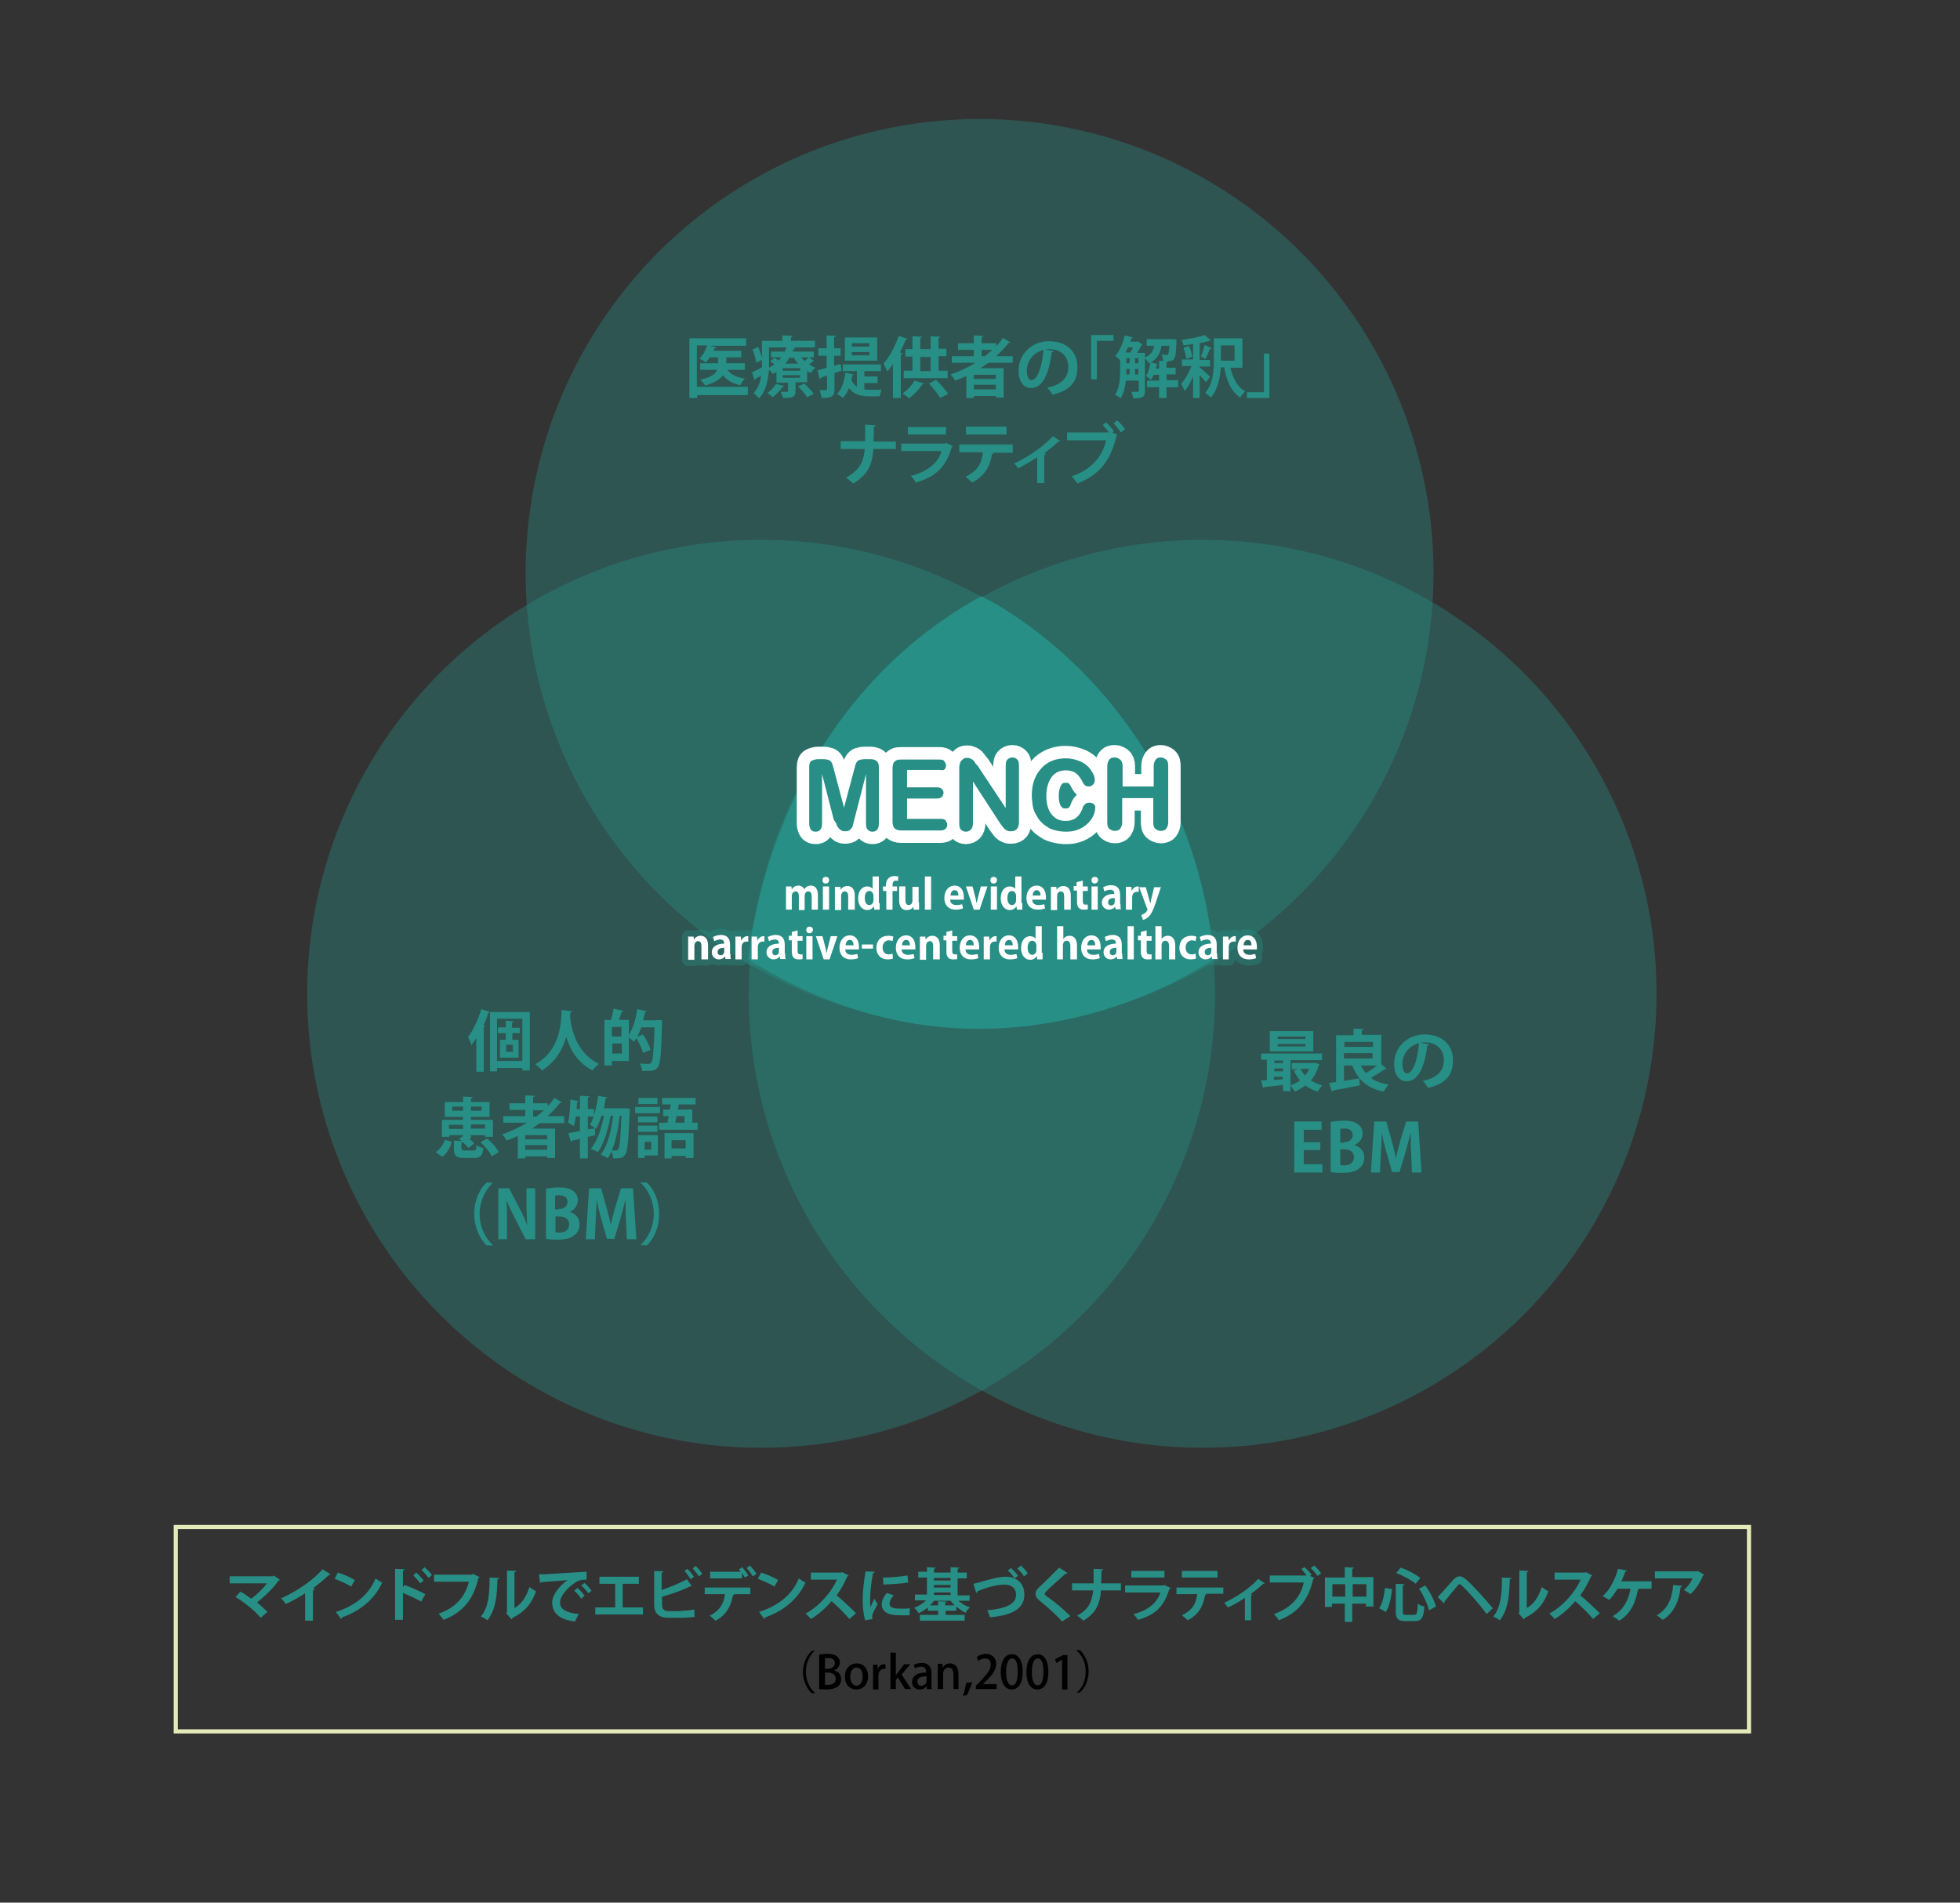<?xml version="1.0" encoding="utf-8"?>
<!-- Generator: Adobe Illustrator 24.1.0, SVG Export Plug-In . SVG Version: 6.00 Build 0)  -->
<svg version="1.1" id="_x32_" xmlns="http://www.w3.org/2000/svg" xmlns:xlink="http://www.w3.org/1999/xlink" x="0px" y="0px"
	 viewBox="0 0 472.8 458.9" style="enable-background:new 0 0 472.8 458.9;" xml:space="preserve">
<rect x="0" y="0" width="472.8" height="458.9" fill="#333333" stroke="none"/>
<style type="text/css">
	.st0{fill:none;stroke:#E4EBB8;stroke-miterlimit:10;}
	.st1{opacity:0.37;fill:#278F85;}
	.st2{fill:#278F85;}
	.st3{fill:#FFFFFF;stroke:#FFFFFF;stroke-width:6;stroke-linecap:round;stroke-linejoin:round;stroke-miterlimit:10;}
	.st4{opacity:0.37;}
	.st5{fill:#278F85;stroke:#278F85;stroke-width:3;stroke-linecap:round;stroke-linejoin:round;stroke-miterlimit:10;}
	.st6{fill:#FFFFFF;}
</style>
<rect x="42.4" y="368.3" class="st0" width="379.5" height="49.3"/>
<circle class="st1" cx="236.3" cy="138.2" r="109.5"/>
<circle class="st1" cx="183.6" cy="239.7" r="109.5"/>
<circle class="st1" cx="290.1" cy="239.7" r="109.5"/>
<g>
	<path class="st2" d="M67.5,381c0,0.1-0.1,0.2-0.3,0.2c-1.2,1.8-3.3,3.8-5.2,5.3c0.8,0.7,1.9,1.6,2.5,2.3l-1.6,1.4
		c-1.6-1.8-4-3.8-6.1-5l1.2-1.3c0.8,0.4,1.8,1.1,2.6,1.7c1.5-1.1,2.9-2.5,3.8-3.7h-9v-1.7h10.4L66,380L67.5,381z"/>
	<path class="st2" d="M79.7,379.7c-0.1,0.1-0.2,0.2-0.4,0.2c-1.1,1.1-2.5,2.2-3.8,3.2c0.2,0,0.3,0.1,0.4,0.2c0,0.1-0.2,0.2-0.4,0.3
		v7.3h-1.9v-6.6c-1.2,0.8-3.1,1.9-4.7,2.6c-0.2-0.4-0.7-1-1.1-1.4c3.7-1.6,7.9-4.5,10-7L79.7,379.7z"/>
	<path class="st2" d="M81.5,379.3c1.4,0.4,3.1,1.2,4.1,1.8l-0.9,1.6c-1-0.7-2.7-1.4-4-1.9L81.5,379.3z M81,388.8
		c4.7-1.5,8-4.2,9.6-8.1c0.5,0.4,1.1,0.8,1.6,1c-1.7,3.8-5.1,6.8-9.7,8.4c0,0.2-0.1,0.3-0.2,0.4L81,388.8z"/>
	<path class="st2" d="M101.6,386.3c-1.2-0.7-3-1.5-4.4-2.1v6.5h-1.9v-12.3l2.3,0.1c0,0.2-0.1,0.3-0.4,0.3v4l0.4-0.5
		c1.5,0.5,3.6,1.5,5,2.2L101.6,386.3z M100.4,379.3c0.5,0.4,1.3,1.3,1.8,1.9l-0.8,0.7c-0.4-0.5-1.2-1.5-1.7-1.9L100.4,379.3z
		 M102.4,378c0.6,0.5,1.4,1.3,1.8,1.9l-0.8,0.7c-0.4-0.5-1.1-1.4-1.7-1.9L102.4,378z"/>
	<path class="st2" d="M115.7,380.4c-0.1,0.1-0.2,0.2-0.3,0.2c-1.2,5.3-3.8,8.3-8.4,10.1c-0.3-0.4-0.9-1.1-1.2-1.5
		c4.2-1.4,6.5-4.3,7.3-7.7h-8.4v-1.7h9.1l0.3-0.2L115.7,380.4z"/>
	<path class="st2" d="M120.4,380.6c0,0.2-0.1,0.3-0.4,0.3c-0.1,4-0.4,7.3-2.4,9.9c-0.4-0.3-1.1-0.7-1.6-0.9c1.9-2.2,2.1-5.8,2.1-9.4
		L120.4,380.6z M124,387.9c1.9-1,3-2.9,3.7-5.1c0.4,0.3,1.2,0.8,1.6,1c-1,2.9-2.6,4.9-5.6,6.4c-0.1,0.1-0.2,0.3-0.3,0.4l-1.3-1.5
		l0.2-0.3v-10l2.2,0.1c0,0.2-0.1,0.3-0.4,0.3V387.9z"/>
	<path class="st2" d="M130,379.7c0.4,0,1.1,0,1.5,0c1.6-0.1,7.7-0.5,10-0.6l0,1.9c-1.2,0-1.9,0.1-3,0.9c-1.5,1-3.4,3-3.4,4.6
		s1.4,2.5,4.5,2.8l-0.9,1.8c-4-0.5-5.5-2.2-5.5-4.6c0-1.7,1.6-3.9,3.7-5.4c-1.7,0.2-5,0.4-6.3,0.5c0,0.1-0.2,0.2-0.3,0.2L130,379.7z
		 M139.3,383c0.6,0.5,1.3,1.3,1.7,1.9l-0.8,0.7c-0.3-0.5-1.1-1.5-1.7-1.9L139.3,383z M141,381.8c0.6,0.5,1.3,1.3,1.7,1.9l-0.8,0.6
		c-0.3-0.5-1.1-1.4-1.7-1.9L141,381.8z"/>
	<path class="st2" d="M144.5,380.3h9.6v1.7h-3.9v5.7h4.9v1.7h-11.5v-1.7h4.8V382h-3.8V380.3z"/>
	<path class="st2" d="M164.4,388.5c0.7,0,2.3-0.1,3.1-0.3c0,0.6,0,1.2,0.1,1.8c-0.8,0.1-2.3,0.2-3,0.2h-3.2c-2.5,0-3.6-1-3.6-3.2
		v-8.1l2.2,0.1c0,0.2-0.1,0.3-0.4,0.3v4.2c1.8-0.6,4.5-1.7,6.1-2.6l1.2,1.7c-0.1,0-0.1,0-0.2,0s-0.2,0-0.2,0
		c-1.3,0.7-4.4,1.9-6.8,2.5v1.9c0,1.2,0.5,1.6,1.8,1.6H164.4z M165.8,378.4c0.6,0.5,1.2,1.4,1.6,1.9l-0.8,0.6c-0.3-0.5-1-1.5-1.5-2
		L165.8,378.4z M167.8,377.7c0.6,0.5,1.3,1.4,1.6,1.9l-0.8,0.6c-0.3-0.5-1.1-1.4-1.5-1.9L167.8,377.7z"/>
	<path class="st2" d="M170,384.5v-1.6H181v1.6h-4.2l0.3,0.1c0,0.1-0.1,0.2-0.3,0.2c-0.4,2.2-1.4,4.7-4.2,6.1c-0.3-0.3-1-0.9-1.4-1.2
		c2.7-1.4,3.4-3.2,3.7-5.2H170z M179.7,380.5c-0.2-0.3-0.4-0.7-0.7-1.1v1.3h-7.7v-1.6h7.4c-0.2-0.2-0.3-0.4-0.5-0.5l0.8-0.6
		c0.5,0.5,1.2,1.4,1.5,2L179.7,380.5z M181.6,380.2c-0.3-0.5-1-1.5-1.5-2l0.8-0.6c0.5,0.5,1.2,1.4,1.6,2L181.6,380.2z"/>
	<path class="st2" d="M183.6,379.3c1.4,0.4,3.1,1.2,4.1,1.8l-0.9,1.6c-1-0.7-2.7-1.4-4-1.9L183.6,379.3z M183.1,388.8
		c4.7-1.5,8-4.2,9.6-8.1c0.5,0.4,1.1,0.8,1.6,1c-1.7,3.8-5.1,6.8-9.7,8.4c0,0.2-0.1,0.3-0.2,0.4L183.1,388.8z"/>
	<path class="st2" d="M204.7,380c0,0.1-0.1,0.2-0.3,0.2c-0.8,1.8-1.5,3.1-2.6,4.6c1.4,1.1,3.4,3,4.7,4.3l-1.6,1.4
		c-1.1-1.3-3.1-3.3-4.3-4.3c-1.3,1.5-3.1,3.2-5,4.3c-0.3-0.4-0.9-1-1.3-1.3c3.5-1.9,6.3-5.3,7.6-8.2h-6.3v-1.7h7.3l0.3-0.1
		L204.7,380z"/>
	<path class="st2" d="M211,379.1c0,0.2-0.2,0.3-0.4,0.3c-0.5,2.5-0.7,5-0.7,6.2c0,0.8,0,1.5,0.1,2c0.2-0.4,0.7-1.6,0.9-2l0.8,1.3
		c-0.5,1-1,1.8-1.2,2.4c-0.1,0.2-0.1,0.5-0.1,0.7c0,0.2,0,0.3,0.1,0.5l-1.8,0.3c-0.4-1.3-0.6-3.1-0.6-5c0-1.9,0.3-4.5,0.7-6.8
		L211,379.1z M219.4,389.6c-0.5,0-1.1,0-1.6,0c-0.9,0-1.8,0-2.4-0.1c-1.9-0.3-2.7-1.3-2.7-2.5c0-1,0.5-1.9,1.2-2.8l1.7,0.6
		c-0.6,0.6-1,1.3-1,2c0,1.1,1.3,1.2,2.9,1.2c0.7,0,1.4,0,2-0.1L219.4,389.6z M213,380.5c1.6,0,4.2-0.2,5.9-0.5l0.2,1.7
		c-1.7,0.3-4.4,0.4-6,0.5L213,380.5z"/>
	<path class="st2" d="M233.8,386.1h-2.6c0.8,0.7,1.8,1.3,2.8,1.6c-0.4,0.3-0.9,0.9-1.1,1.3c-0.8-0.4-1.5-0.9-2.2-1.5v1h-2.6v1h4.6
		v1.4h-10.8v-1.4h4.4v-1h-2.5v-0.8c-0.7,0.6-1.5,1.1-2.2,1.4c-0.2-0.4-0.7-1-1.1-1.3c1-0.4,2.1-1,2.9-1.8h-2.7v-1.4h2.9v-4.1h-2.1
		v-1.4h2.1V378l2.1,0.1c0,0.2-0.1,0.2-0.4,0.3v0.9h4V378l2.1,0.1c0,0.2-0.1,0.2-0.4,0.3v0.9h2.2v1.4H231v4.1h2.9V386.1z
		 M228.1,387.2h2.2c-0.4-0.4-0.7-0.7-1-1.1h-4c-0.3,0.4-0.6,0.8-1,1.1h2v-1l2.1,0.1c0,0.1-0.1,0.2-0.4,0.3V387.2z M229.3,380.6h-4
		v0.6h4V380.6z M225.3,382.3v0.6h4v-0.6H225.3z M225.3,384.1v0.6h4v-0.6H225.3z"/>
	<path class="st2" d="M243.9,378.2c0.6,0.6,1.3,1.3,1.7,1.9l-0.9,0.6c1.4,0.6,2.4,1.8,2.4,3.9c0,3.6-3.2,5-8.3,5.5
		c-0.1-0.4-0.4-1.3-0.7-1.7c4.5-0.4,7-1.5,7-3.7c0-1.8-1.3-2.5-2.8-2.5c-1.4,0-3.4,0.4-5.5,1.2c-0.3,0.1-0.7,0.3-1,0.4
		c0,0.2-0.1,0.3-0.3,0.4l-0.7-2.2c0.4-0.1,0.9-0.2,1.6-0.4c2.4-0.7,4.5-1.3,6.2-1.3c0.8,0,1.5,0.1,2.1,0.4c-0.3-0.6-1-1.4-1.6-1.9
		L243.9,378.2z M246.3,377.6c0.6,0.6,1.3,1.3,1.6,1.9l-0.9,0.7c-0.3-0.6-1.1-1.4-1.6-1.9L246.3,377.6z"/>
	<path class="st2" d="M256.2,391.1c-1.2-1.4-3.3-3.3-5.4-5c-0.8-0.7-1-1-1-1.7c0-0.5,0.2-0.9,0.7-1.4c1.4-1.3,3.9-3.8,5-4.9l2,1.3
		c-0.1,0.1-0.3,0.2-0.5,0.2c-1.3,1.2-3.3,2.9-4.4,4c-0.3,0.3-0.6,0.6-0.6,0.8c0,0.2,0.3,0.5,0.9,0.9c1.7,1.2,3.7,2.9,5.3,4.5
		L256.2,391.1z"/>
	<path class="st2" d="M270.5,383.6h-4.9c-0.3,3.3-1.2,5.5-4.3,7.3c-0.3-0.4-1-0.9-1.5-1.2c2.8-1.5,3.6-3.3,3.9-6.1h-5.1v-1.7h5.2
		c0-0.5,0-2.1,0-3.5l2.3,0.1c0,0.2-0.2,0.3-0.4,0.3c0,1.1,0,2.1-0.1,3.1h4.8V383.6z"/>
	<path class="st2" d="M282.4,383c0,0.1-0.1,0.2-0.3,0.2c-1.3,4.3-3.4,6.3-7.6,7.5c-0.2-0.4-0.7-1-1.1-1.4c3.5-0.8,5.8-2.8,6.5-5.2
		h-8.5v-1.7h9.2l0.2-0.1L282.4,383z M280.9,380.5h-8v-1.6h8V380.5z"/>
	<path class="st2" d="M295.1,384.4l-4.4,0l0.3,0.1c0,0.1-0.1,0.2-0.3,0.2c-0.4,2.3-1.3,4.6-4.2,6.1c-0.3-0.3-1-0.9-1.4-1.2
		c2.8-1.4,3.4-3,3.7-5.1h-5v-1.6h11.3V384.4z M293.7,380.5h-8.6v-1.6h8.6V380.5z"/>
	<path class="st2" d="M305.1,381.9c-0.1,0.1-0.2,0.1-0.4,0.1c-0.9,0.9-2,1.7-3,2.5c0.2,0.1,0.3,0.1,0.4,0.1c0,0.1-0.2,0.2-0.3,0.2v6
		h-1.5v-5.4c-1,0.7-2.9,1.8-4.1,2.3c-0.2-0.3-0.6-0.8-0.9-1.1c4.5-2.1,7.4-4.8,8.2-5.8L305.1,381.9z"/>
	<path class="st2" d="M314.7,378c0.6,0.5,1.3,1.3,1.7,1.8l-0.4,0.3l1.1,0.5c-0.1,0.1-0.2,0.2-0.3,0.2c-1.2,5.2-3.7,8.2-8.3,10
		c-0.3-0.5-0.8-1.1-1.2-1.5c4.3-1.5,6.5-4.3,7.2-7.6h-8.2v-1.7h8.9c-0.4-0.5-0.9-1.2-1.3-1.6L314.7,378z M317.8,380.1
		c-0.3-0.5-1.1-1.4-1.6-1.9l0.8-0.6c0.6,0.5,1.3,1.3,1.7,1.9L317.8,380.1z"/>
	<path class="st2" d="M326.3,380.4h5v7.1h-1.8v-0.7h-3.3v4.4h-1.8v-4.4h-3.1v0.8h-1.7v-7.1h4.8V378l2.2,0.1c0,0.1-0.1,0.2-0.4,0.3
		V380.4z M321.4,385.1h3.1v-3h-3.1V385.1z M326.3,385.1h3.3v-3h-3.3V385.1z"/>
	<path class="st2" d="M332.7,387.9c0.8-1.2,1.2-3.1,1.4-4.9l1.7,0.3c-0.2,1.9-0.6,4.1-1.5,5.5L332.7,387.9z M336.7,382l2.1,0.1
		c0,0.1-0.1,0.2-0.4,0.3v6.3c0,0.7,0.1,0.8,0.8,0.8h1.9c0.7,0,0.8-0.4,0.9-2.7c0.4,0.3,1.1,0.6,1.6,0.7c-0.2,2.6-0.6,3.5-2.3,3.5
		H339c-1.8,0-2.3-0.6-2.3-2.3V382z M341.5,382c-1.1-0.9-3.1-2-4.7-2.6l1.1-1.3c1.7,0.6,3.6,1.6,4.7,2.5L341.5,382z M344.7,388.4
		c-0.3-1.4-1.3-3.6-2.4-5.2l1.5-0.8c1.2,1.6,2.2,3.6,2.6,5.1L344.7,388.4z"/>
	<path class="st2" d="M346.8,385.2c1-1,2.9-3.2,3.8-4.2c0.5-0.5,1-0.8,1.5-0.8c0.5,0,1,0.3,1.6,0.8c1.6,1.4,4.5,4.6,6.4,6.9
		l-1.5,1.4c-1.7-2.4-4.7-5.7-5.8-6.7c-0.3-0.3-0.5-0.5-0.7-0.5c-0.2,0-0.4,0.2-0.6,0.5c-0.5,0.5-2.1,2.6-3,3.6c0,0.2,0,0.3-0.2,0.5
		L346.8,385.2z"/>
	<path class="st2" d="M364.6,380.6c0,0.2-0.1,0.3-0.4,0.3c-0.1,4-0.4,7.3-2.4,9.9c-0.4-0.3-1.1-0.7-1.6-0.9c1.9-2.2,2.1-5.8,2.1-9.4
		L364.6,380.6z M368.2,387.9c1.9-1,3-2.9,3.7-5.1c0.4,0.3,1.2,0.8,1.6,1c-1,2.9-2.6,4.9-5.6,6.4c-0.1,0.1-0.2,0.3-0.3,0.4l-1.3-1.5
		l0.2-0.3v-10l2.2,0.1c0,0.2-0.1,0.3-0.4,0.3V387.9z"/>
	<path class="st2" d="M384.1,380c0,0.1-0.1,0.2-0.3,0.2c-0.8,1.8-1.5,3.1-2.6,4.6c1.4,1.1,3.4,3,4.7,4.3l-1.6,1.4
		c-1.1-1.3-3.1-3.3-4.3-4.3c-1.3,1.5-3.1,3.2-5,4.3c-0.3-0.4-0.9-1-1.3-1.3c3.5-1.9,6.3-5.3,7.6-8.2h-6.3v-1.7h7.3l0.3-0.1
		L384.1,380z"/>
	<path class="st2" d="M398.4,381.5v1.7h-3c0,0.1-0.1,0.2-0.3,0.2c-0.5,3-1.7,5.8-4.5,7.5c-0.4-0.3-1.1-0.8-1.6-1.1
		c2.6-1.4,3.9-4,4.3-6.6h-3.1c-0.6,1-1.3,1.9-2,2.7c-0.4-0.3-1.1-0.6-1.6-0.9c1.7-1.5,3.1-4.2,3.7-6.6l2.2,0.4
		c0,0.1-0.2,0.2-0.4,0.2c-0.2,0.6-0.6,1.6-1,2.4H398.4z"/>
	<path class="st2" d="M411.1,379.8c0,0.1-0.1,0.2-0.3,0.2c-0.6,1.6-1.8,3.4-3,4.5c-0.4-0.3-1.1-0.7-1.6-1c0.9-0.7,1.7-1.9,2.1-2.8
		h-9.1v-1.7h10.1l0.2-0.1L411.1,379.8z M405.8,382.5c0,0.1-0.2,0.3-0.4,0.3c-0.3,3.1-1.5,6.2-4.3,7.9c-0.4-0.3-1.1-0.9-1.5-1.1
		c2.7-1.4,3.8-4.2,4-7.3L405.8,382.5z"/>
</g>
<path class="st2" d="M236.7,143.8c0,0,49.5,22.8,56.2,87.4c0,0-52.2,38-112.4,0.2C180.5,231.4,184.7,172.4,236.7,143.8z"/>
<g>
	<path class="st3" d="M201.1,197.6l-2.8-10.9v11.9c0,0.7-0.1,1.1-0.4,1.5s-0.7,0.5-1.2,0.5c-0.5,0-0.9-0.2-1.1-0.5s-0.4-0.8-0.4-1.5
		v-13.6c0-0.8,0.2-1.3,0.6-1.5s0.9-0.4,1.6-0.4h1.1c0.6,0,1.1,0.1,1.4,0.2s0.5,0.3,0.7,0.6s0.3,0.8,0.5,1.5l2.5,9.4l2.5-9.4
		c0.2-0.7,0.3-1.2,0.5-1.5s0.4-0.5,0.7-0.6s0.8-0.2,1.4-0.2h1.1c0.7,0,1.2,0.1,1.6,0.4s0.6,0.8,0.6,1.5v13.6c0,0.7-0.1,1.1-0.4,1.5
		s-0.7,0.5-1.2,0.5c-0.5,0-0.8-0.2-1.1-0.5s-0.4-0.8-0.4-1.5v-11.9l-2.8,10.9c-0.2,0.7-0.3,1.2-0.4,1.6s-0.3,0.6-0.6,0.9
		s-0.7,0.4-1.3,0.4c-0.4,0-0.8-0.1-1-0.3s-0.5-0.4-0.7-0.7s-0.3-0.6-0.4-0.9S201.2,198,201.1,197.6z"/>
	<path class="st3" d="M226.6,185.7h-7.8v4.2h7.2c0.5,0,0.9,0.1,1.2,0.4s0.4,0.6,0.4,0.9s-0.1,0.7-0.4,1s-0.7,0.4-1.2,0.4h-7.2v4.9
		h8.1c0.5,0,1,0.1,1.2,0.4s0.4,0.6,0.4,1c0,0.4-0.1,0.7-0.4,1s-0.7,0.4-1.2,0.4h-9.5c-0.8,0-1.3-0.2-1.6-0.5s-0.5-0.9-0.5-1.6v-12.9
		c0-0.5,0.1-0.9,0.2-1.2s0.4-0.5,0.7-0.7s0.7-0.2,1.2-0.2h9.2c0.6,0,1,0.1,1.2,0.4s0.4,0.6,0.4,1c0,0.4-0.1,0.7-0.4,1
		S227.2,185.7,226.6,185.7z"/>
	<path class="st3" d="M235.9,184.8l6.7,10.1v-10.2c0-0.7,0.1-1.2,0.4-1.5s0.7-0.5,1.2-0.5c0.5,0,0.9,0.2,1.2,0.5s0.4,0.8,0.4,1.5
		v13.5c0,1.5-0.6,2.3-1.9,2.3c-0.3,0-0.6,0-0.8-0.1s-0.5-0.2-0.7-0.4s-0.4-0.4-0.6-0.7s-0.4-0.5-0.6-0.8l-6.5-10v10.1
		c0,0.7-0.2,1.2-0.5,1.5s-0.7,0.5-1.2,0.5c-0.5,0-0.9-0.2-1.2-0.5s-0.4-0.8-0.4-1.5v-13.3c0-0.6,0.1-1,0.2-1.3
		c0.1-0.4,0.4-0.6,0.7-0.9s0.7-0.3,1.1-0.3c0.3,0,0.6,0.1,0.8,0.2s0.4,0.2,0.6,0.4s0.3,0.4,0.5,0.7S235.7,184.5,235.9,184.8z"/>
	<path class="st3" d="M264.2,194.8c0,0.5-0.1,1.1-0.4,1.8s-0.7,1.3-1.3,1.9s-1.3,1.1-2.2,1.5s-1.9,0.6-3.1,0.6
		c-0.9,0-1.7-0.1-2.5-0.3s-1.4-0.4-2-0.8s-1.2-0.8-1.7-1.4c-0.5-0.5-0.8-1.1-1.2-1.8s-0.6-1.4-0.7-2.1s-0.2-1.6-0.2-2.4
		c0-1.4,0.2-2.6,0.6-3.7s1-2,1.7-2.8s1.6-1.4,2.6-1.8s2.1-0.6,3.2-0.6c1.4,0,2.6,0.3,3.7,0.8s1.9,1.2,2.5,2.1s0.9,1.6,0.9,2.3
		c0,0.4-0.1,0.8-0.4,1.1s-0.6,0.5-1,0.5c-0.4,0-0.8-0.1-1-0.3s-0.5-0.6-0.7-1.1c-0.5-0.9-1-1.5-1.6-1.9s-1.4-0.6-2.3-0.6
		c-1.4,0-2.6,0.5-3.4,1.6s-1.3,2.6-1.3,4.6c0,1.3,0.2,2.4,0.6,3.3s0.9,1.5,1.6,2s1.5,0.7,2.4,0.7c1,0,1.8-0.2,2.5-0.7
		s1.2-1.2,1.6-2.2c0.1-0.5,0.3-0.8,0.6-1.1s0.6-0.4,1.1-0.4c0.4,0,0.8,0.1,1.1,0.4S264.2,194.4,264.2,194.8z"/>
	<path class="st3" d="M270.8,184.8v4.9h7.5v-4.9c0-0.7,0.2-1.2,0.5-1.6s0.7-0.5,1.2-0.5c0.5,0,0.9,0.2,1.3,0.5s0.5,0.9,0.5,1.6v13.5
		c0,0.7-0.2,1.2-0.5,1.6s-0.8,0.5-1.3,0.5c-0.5,0-0.9-0.2-1.3-0.5s-0.5-0.9-0.5-1.6v-5.8h-7.5v5.8c0,0.7-0.2,1.2-0.5,1.6
		s-0.8,0.5-1.3,0.5c-0.5,0-0.9-0.2-1.3-0.5s-0.5-0.9-0.5-1.6v-13.5c0-0.7,0.2-1.2,0.5-1.6s0.7-0.5,1.3-0.5c0.5,0,0.9,0.2,1.3,0.5
		S270.8,184.1,270.8,184.8z"/>
</g>
<g>
	<path class="st2" d="M201.1,197.6l-2.8-10.9v11.9c0,0.7-0.1,1.1-0.4,1.5s-0.7,0.5-1.2,0.5c-0.5,0-0.9-0.2-1.1-0.5s-0.4-0.8-0.4-1.5
		v-13.6c0-0.8,0.2-1.3,0.6-1.5s0.9-0.4,1.6-0.4h1.1c0.6,0,1.1,0.1,1.4,0.2s0.5,0.3,0.7,0.6s0.3,0.8,0.5,1.5l2.5,9.4l2.5-9.4
		c0.2-0.7,0.3-1.2,0.5-1.5s0.4-0.5,0.7-0.6s0.8-0.2,1.4-0.2h1.1c0.7,0,1.2,0.1,1.6,0.4s0.6,0.8,0.6,1.5v13.6c0,0.7-0.1,1.1-0.4,1.5
		s-0.7,0.5-1.2,0.5c-0.5,0-0.8-0.2-1.1-0.5s-0.4-0.8-0.4-1.5v-11.9l-2.8,10.9c-0.2,0.7-0.3,1.2-0.4,1.6s-0.3,0.6-0.6,0.9
		s-0.7,0.4-1.3,0.4c-0.4,0-0.8-0.1-1-0.3s-0.5-0.4-0.7-0.7s-0.3-0.6-0.4-0.9S201.2,198,201.1,197.6z"/>
	<path class="st2" d="M226.6,185.7h-7.8v4.2h7.2c0.5,0,0.9,0.1,1.2,0.4s0.4,0.6,0.4,0.9s-0.1,0.7-0.4,1s-0.7,0.4-1.2,0.4h-7.2v4.9
		h8.1c0.5,0,1,0.1,1.2,0.4s0.4,0.6,0.4,1c0,0.4-0.1,0.7-0.4,1s-0.7,0.4-1.2,0.4h-9.5c-0.8,0-1.3-0.2-1.6-0.5s-0.5-0.9-0.5-1.6v-12.9
		c0-0.5,0.1-0.9,0.2-1.2s0.4-0.5,0.7-0.7s0.7-0.2,1.2-0.2h9.2c0.6,0,1,0.1,1.2,0.4s0.4,0.6,0.4,1c0,0.4-0.1,0.7-0.4,1
		S227.2,185.7,226.6,185.7z"/>
	<path class="st2" d="M235.9,184.8l6.7,10.1v-10.2c0-0.7,0.1-1.2,0.4-1.5s0.7-0.5,1.2-0.5c0.5,0,0.9,0.2,1.2,0.5s0.4,0.8,0.4,1.5
		v13.5c0,1.5-0.6,2.3-1.9,2.3c-0.3,0-0.6,0-0.8-0.1s-0.5-0.2-0.7-0.4s-0.4-0.4-0.6-0.7s-0.4-0.5-0.6-0.8l-6.5-10v10.1
		c0,0.7-0.2,1.2-0.5,1.5s-0.7,0.5-1.2,0.5c-0.5,0-0.9-0.2-1.2-0.5s-0.4-0.8-0.4-1.5v-13.3c0-0.6,0.1-1,0.2-1.3
		c0.1-0.4,0.4-0.6,0.7-0.9s0.7-0.3,1.1-0.3c0.3,0,0.6,0.1,0.8,0.2s0.4,0.2,0.6,0.4s0.3,0.4,0.5,0.7S235.7,184.5,235.9,184.8z"/>
	<path class="st2" d="M264.2,194.8c0,0.5-0.1,1.1-0.4,1.8s-0.7,1.3-1.3,1.9s-1.3,1.1-2.2,1.5s-1.9,0.6-3.1,0.6
		c-0.9,0-1.7-0.1-2.5-0.3s-1.4-0.4-2-0.8s-1.2-0.8-1.7-1.4c-0.5-0.5-0.8-1.1-1.2-1.8s-0.6-1.4-0.7-2.1s-0.2-1.6-0.2-2.4
		c0-1.4,0.2-2.6,0.6-3.7s1-2,1.7-2.8s1.6-1.4,2.6-1.8s2.1-0.6,3.2-0.6c1.4,0,2.6,0.3,3.7,0.8s1.9,1.2,2.5,2.1s0.9,1.6,0.9,2.3
		c0,0.4-0.1,0.8-0.4,1.1s-0.6,0.5-1,0.5c-0.4,0-0.8-0.1-1-0.3s-0.5-0.6-0.7-1.1c-0.5-0.9-1-1.5-1.6-1.9s-1.4-0.6-2.3-0.6
		c-1.4,0-2.6,0.5-3.4,1.6s-1.3,2.6-1.3,4.6c0,1.3,0.2,2.4,0.6,3.3s0.9,1.5,1.6,2s1.5,0.7,2.4,0.7c1,0,1.8-0.2,2.5-0.7
		s1.2-1.2,1.6-2.2c0.1-0.5,0.3-0.8,0.6-1.1s0.6-0.4,1.1-0.4c0.4,0,0.8,0.1,1.1,0.4S264.2,194.4,264.2,194.8z"/>
	<path class="st2" d="M270.8,184.8v4.9h7.5v-4.9c0-0.7,0.2-1.2,0.5-1.6s0.7-0.5,1.2-0.5c0.5,0,0.9,0.2,1.3,0.5s0.5,0.9,0.5,1.6v13.5
		c0,0.7-0.2,1.2-0.5,1.6s-0.8,0.5-1.3,0.5c-0.5,0-0.9-0.2-1.3-0.5s-0.5-0.9-0.5-1.6v-5.8h-7.5v5.8c0,0.7-0.2,1.2-0.5,1.6
		s-0.8,0.5-1.3,0.5c-0.5,0-0.9-0.2-1.3-0.5s-0.5-0.9-0.5-1.6v-13.5c0-0.7,0.2-1.2,0.5-1.6s0.7-0.5,1.3-0.5c0.5,0,0.9,0.2,1.3,0.5
		S270.8,184.1,270.8,184.8z"/>
</g>
<g>
	<path class="st2" d="M114.8,250.5c-0.4,0.6-0.7,1.1-1.1,1.6c-0.1-0.5-0.6-1.6-0.8-2c1.2-1.5,2.4-4.1,3.2-6.7l2.1,0.7
		c-0.1,0.1-0.2,0.2-0.4,0.2c-0.3,1-0.7,2-1.2,3l0.5,0.1c0,0.1-0.2,0.2-0.4,0.3v10.8h-1.8V250.5z M118.1,244.1h9.7v14.1H126v-0.6
		h-6.1v0.8h-1.7V244.1z M119.9,255.9h6.1v-10.2h-6.1V255.9z M125.5,249.2h-1.9v1.6h1.5v4.3h-4.5v-4.3h1.4v-1.6h-1.9v-1.4h1.9v-1.6
		l1.9,0.1c0,0.1-0.1,0.2-0.4,0.3v1.3h1.9V249.2z M123.7,253.7V252h-1.6v1.7H123.7z"/>
	<path class="st2" d="M138,243.9c0,0.2-0.2,0.3-0.4,0.3c0,0.2,0,0.5-0.1,0.8c0.2,2.6,1.3,8.9,7,11.6c-0.6,0.4-1.2,1.1-1.5,1.6
		c-3.7-1.8-5.5-5.1-6.4-8.1c-0.8,2.8-2.5,6-5.9,8.1c-0.3-0.5-1-1.1-1.6-1.5c6.5-3.6,6.2-10.9,6.4-13.1L138,243.9z"/>
	<path class="st2" d="M158.7,246l1,0.1c0,0.1,0,0.4,0,0.6c-0.2,7.4-0.4,9.9-1,10.7c-0.5,0.7-1.1,0.9-2.6,0.9c-0.4,0-0.8,0-1.2,0
		c0-0.5-0.3-1.3-0.6-1.8c0.9,0.1,1.8,0.1,2.2,0.1c0.3,0,0.5-0.1,0.6-0.3c0.4-0.5,0.6-2.8,0.8-8.5h-3.2c-0.3,0.8-0.6,1.6-1,2.3
		l1.4-0.6c0.8,1.2,1.6,2.7,1.8,3.7l-1.8,0.8c-0.2-1-0.9-2.4-1.6-3.6c-0.2,0.3-0.4,0.6-0.6,0.9c-0.3-0.3-0.8-0.8-1.2-1.1v5.7h-4.1
		v1.1h-1.8v-11h1.6c0.2-0.8,0.5-1.9,0.6-2.7l2.4,0.5c-0.1,0.1-0.2,0.2-0.4,0.2c-0.2,0.6-0.4,1.3-0.7,2h2.4v3.6c1-1.5,1.7-3.9,2-6.2
		l2.3,0.5c0,0.1-0.2,0.2-0.4,0.2c-0.1,0.7-0.3,1.4-0.5,2h3.1L158.7,246z M149.9,250v-2.3h-2.3v2.3H149.9z M147.7,254.1h2.3v-2.4
		h-2.3V254.1z"/>
	<path class="st2" d="M109,275.4c-0.4,1.4-1.1,2.7-2.3,3.6l-1.6-1.1c1.1-0.7,1.8-1.8,2.2-3L109,275.4z M111.4,277
		c0,0.4,0.1,0.5,0.8,0.5h2c0.6,0,0.7-0.2,0.7-1.3c0.4,0.3,1.2,0.6,1.7,0.7c-0.2,1.9-0.8,2.4-2.2,2.4h-2.4c-2,0-2.5-0.5-2.5-2.2v-2
		l1.9,0.1c-0.2-0.2-0.4-0.3-0.7-0.5l1.1-0.8v-0.1h-3.4v0.4h-1.8v-4.1h5.1v-0.7h-4.4v-3.6h4.4v-1.3l2.3,0.1c0,0.2-0.1,0.3-0.4,0.3
		v0.9h4.5v3.6h-4.5v0.7h5.3v4.1H117v-0.4h-3.4v0.8h-0.5c0.5,0.4,1,0.8,1.3,1.2l-1.4,1.1c-0.3-0.4-0.8-0.9-1.4-1.4
		c-0.1,0-0.2,0.1-0.3,0.1V277z M108.3,272.3h3.4v-1h-3.4V272.3z M109.1,267.9h2.6v-1h-2.6V267.9z M116.2,266.9h-2.6v1h2.6V266.9z
		 M117,271.2h-3.4v1h3.4V271.2z M118.6,278.9c-0.4-1-1.6-2.4-2.7-3.4l1.6-0.9c1.1,0.9,2.3,2.2,2.8,3.3L118.6,278.9z"/>
	<path class="st2" d="M136.1,270.9h-5.9c-0.6,0.4-1.2,0.9-1.9,1.3h5.6v7.1H132v-0.4h-5.3v0.5h-1.8V274c-0.9,0.4-1.8,0.8-2.7,1.1
		c-0.2-0.4-0.7-1.1-1.1-1.5c2.1-0.7,4.1-1.6,6-2.8h-5.7v-1.6h5.3v-1.5h-3.8v-1.6h3.8v-1.9l2.3,0.1c0,0.2-0.1,0.3-0.4,0.3v1.5h3.5
		v0.7c0.6-0.6,1.2-1.3,1.6-2l1.9,1.1c-0.1,0.1-0.2,0.1-0.3,0.1c-0.1,0-0.1,0-0.2,0c-0.9,1.2-1.9,2.2-3,3.2h4V270.9z M132,274.8v-1
		h-5.3v1H132z M126.7,277.3h5.3v-1.1h-5.3V277.3z M128.6,267.8v1.5h0.8c0.6-0.5,1.2-1,1.8-1.5H128.6z"/>
	<path class="st2" d="M143.5,272.2l0.1,1.6c-0.6,0.1-1.2,0.3-1.8,0.4v5.2h-1.9v-4.7c-0.7,0.2-1.4,0.3-1.9,0.4c0,0.2-0.1,0.2-0.3,0.3
		l-0.6-2.1c0.8-0.1,1.7-0.3,2.8-0.5v-3.5h-1c-0.1,0.9-0.3,1.7-0.5,2.3c-0.3-0.2-1-0.6-1.4-0.8c0.4-1.3,0.5-3.6,0.6-5.6l2,0.4
		c0,0.1-0.2,0.2-0.4,0.2c0,0.5-0.1,1.1-0.1,1.7h0.8v-3.2l2.3,0.1c0,0.1-0.1,0.3-0.4,0.3v2.8h1.5v1.8h-1.5v3.1L143.5,272.2z
		 M150.9,267.3l1,0.1l0,0.6c-0.3,7.2-0.5,9.7-1.1,10.5c-0.4,0.6-0.8,0.9-2.2,0.9c-0.2,0-0.5,0-0.7,0c0-0.5-0.2-1.2-0.4-1.7
		c-0.3,0.7-0.6,1.2-0.9,1.7c-0.4-0.3-1.1-0.7-1.7-0.9c1.7-2.1,2.6-6.1,3-9.4h-0.6c-0.5,3-1.6,6.8-3.1,8.8c-0.4-0.3-1.1-0.6-1.7-0.8
		c1.6-1.8,2.6-5.1,3.2-8h-0.6c-0.4,1.2-0.8,2.4-1.4,3.2c-0.3-0.3-1-0.8-1.4-1c1-1.6,1.6-4.4,2-7l2.2,0.4c0,0.1-0.2,0.2-0.4,0.2
		c-0.1,0.8-0.3,1.6-0.4,2.4h4.8L150.9,267.3z M149.5,269.1c-0.3,2.6-0.9,6-1.9,8.4c0.4,0,0.8,0,1,0c0.2,0,0.4-0.1,0.5-0.3
		c0.4-0.5,0.6-2.5,0.8-8.1H149.5z"/>
	<path class="st2" d="M159.2,267v1.5h-6V267H159.2z M158.7,273.8v4.9h-3.2v0.6h-1.6v-5.5H158.7z M158.6,269.3v1.4h-4.7v-1.4H158.6z
		 M153.9,273v-1.5h4.7v1.5H153.9z M158.6,264.8v1.5H154v-1.5H158.6z M157.1,275.4h-1.6v1.9h1.6V275.4z M166.9,270.8h1.4v1.7h-9.3
		v-1.7h2c0.1-0.5,0.2-1,0.3-1.6H160v-1.6h1.6c0.1-0.4,0.1-0.8,0.2-1.2h-2.1v-1.6h8.1v1.6h-4.1c0,0.4-0.1,0.8-0.2,1.2h3.5V270.8z
		 M160.3,279.4v-6.1h7v6h-1.9v-0.5h-3.4v0.6H160.3z M165.4,275h-3.4v2h3.4V275z M165.1,269.2h-1.9c-0.1,0.6-0.2,1.1-0.3,1.6h2.2
		V269.2z"/>
	<path class="st2" d="M118.9,285.3c-1.7,1.5-3.2,4.3-3.2,7.5c0,3.3,1.5,6,3.2,7.5v0.1h-1.5c-1.6-1.5-3-4.3-3-7.6
		c0-3.3,1.3-6.1,3-7.6L118.9,285.3L118.9,285.3z"/>
	<path class="st2" d="M129.2,298.9h-2.4l-2.6-5.1c-0.7-1.3-1.4-2.8-1.9-4.1h-0.1c0.1,1.5,0.1,3.2,0.1,5.4v3.8h-2.1v-12.3h2.6l2.6,5
		c0.7,1.2,1.3,2.7,1.8,4h0c-0.1-1.6-0.2-3.3-0.2-5.3v-3.7h2.1V298.9z"/>
	<path class="st2" d="M137.4,292.3c1.4,0.4,2.4,1.4,2.4,3c0,1-0.4,1.9-1.1,2.5c-0.8,0.8-2.2,1.2-4.4,1.2c-1.2,0-2-0.1-2.6-0.2v-12.1
		c0.7-0.1,1.9-0.3,3.1-0.3c1.5,0,2.5,0.2,3.4,0.8c0.7,0.5,1.2,1.3,1.2,2.3C139.3,290.7,138.7,291.8,137.4,292.3L137.4,292.3z
		 M134.8,291.6c1.3,0,2.1-0.7,2.1-1.7c0-1.2-0.9-1.6-2-1.6c-0.5,0-0.8,0-1,0.1v3.3H134.8z M134,297.2c0.2,0,0.5,0.1,0.9,0.1
		c1.3,0,2.4-0.6,2.4-2c0-1.4-1.2-1.9-2.4-1.9H134V297.2z"/>
	<path class="st2" d="M153.5,298.9h-2.3l-0.2-4.8c-0.1-1.6-0.1-3.3-0.1-4.8h0c-0.4,1.5-0.8,3.1-1.2,4.5l-1.5,5h-1.8l-1.4-4.9
		c-0.4-1.4-0.8-3.1-1.1-4.6h0c0,1.6-0.1,3.4-0.2,4.9l-0.2,4.7h-2.2l0.8-12.3h2.9l1.3,4.6c0.4,1.5,0.8,2.9,1,4.3h0
		c0.3-1.4,0.7-2.9,1.1-4.3l1.4-4.6h2.9L153.5,298.9z"/>
	<path class="st2" d="M154.5,300.3c1.7-1.5,3.2-4.3,3.2-7.5c0-3.3-1.5-6.1-3.2-7.5v-0.1h1.5c1.7,1.5,3,4.3,3,7.6
		c0,3.3-1.3,6.1-3,7.6L154.5,300.3L154.5,300.3z"/>
</g>
<g>
	<path class="st2" d="M318.9,255.7h-7.6v7.5h-1.8v-1.5c-1.7,0.2-3.3,0.4-4.5,0.5c0,0.1-0.1,0.2-0.3,0.2l-0.5-1.8l1.4-0.1v-4.9h-1.4
		v-1.5h14.7V255.7z M316.8,248.7v4.9h-10.5v-4.9H316.8z M309.5,256.4v-0.6h-2.1v0.6H309.5z M309.5,258.4v-0.7h-2.1v0.7H309.5z
		 M307.3,260.5l2.1-0.2v-0.6h-2.1V260.5z M314.9,250.6V250h-6.7v0.6H314.9z M314.9,252.4v-0.6h-6.7v0.6H314.9z M317.1,256.3l1.2,0.4
		c0,0.1-0.1,0.2-0.2,0.3c-0.4,1.4-1,2.6-1.9,3.6c0.8,0.5,1.8,0.9,2.8,1.2c-0.4,0.4-0.9,1.1-1.1,1.5c-1.1-0.3-2.1-0.8-3-1.5
		c-0.8,0.6-1.6,1.1-2.6,1.5c-0.2-0.4-0.7-1.1-1-1.5c0.8-0.3,1.6-0.7,2.3-1.2c-0.6-0.7-1.1-1.5-1.5-2.4l1-0.3h-1.5v-1.5h5.1
		L317.1,256.3z M313.7,257.8c0.3,0.6,0.7,1.1,1.1,1.6c0.4-0.5,0.8-1,1-1.6H313.7z"/>
	<path class="st2" d="M333.1,256.6l1.4,1.2c-0.1,0.1-0.2,0.1-0.3,0.1c-0.1,0-0.1,0-0.2,0c-0.8,0.6-2.2,1.4-3.3,2.1
		c1.1,0.8,2.6,1.3,4.3,1.6c-0.4,0.4-1,1.2-1.2,1.7c-4-0.8-6.3-2.9-7.6-6.3h-2v3.7c1.2-0.2,2.5-0.4,3.7-0.6l0.1,1.7
		c-2.4,0.5-4.8,0.9-6.4,1.2c0,0.1-0.2,0.3-0.3,0.3l-0.7-2.1l1.7-0.2v-11.3h4.2v-1.6l2.4,0.1c0,0.2-0.1,0.3-0.4,0.3v1.1h4.7V256.6z
		 M331.2,251.3h-6.9v1.2h6.9V251.3z M324.2,254v1.3h6.9V254H324.2z M328.3,257c0.3,0.7,0.7,1.3,1.2,1.8c0.9-0.5,1.9-1.2,2.7-1.8
		H328.3z"/>
	<path class="st2" d="M344.8,251.9c-0.1,0.1-0.3,0.3-0.5,0.3c-0.7,5.5-2.3,8.6-5,8.6c-1.7,0-3-1.5-3-4.2c0-4.1,3.3-7.1,7.3-7.1
		c4.5,0,6.9,2.7,6.9,6.2c0,3.8-1.9,5.7-6,6.7c-0.3-0.5-0.8-1.2-1.3-1.7c3.6-0.7,5.1-2.5,5.1-5c0-2.6-1.8-4.3-4.7-4.3
		c-0.3,0-0.5,0-0.8,0.1L344.8,251.9z M342.3,251.6c-2.4,0.6-4,2.7-4,5c0,1.3,0.4,2.3,1.1,2.3C340.9,258.9,342,255.4,342.3,251.6z"/>
	<path class="st2" d="M319.1,282.8h-6.9v-12.3h6.6v2h-4.3v3h4v1.9h-4v3.4h4.5V282.8z"/>
	<path class="st2" d="M326.7,276.2c1.4,0.4,2.4,1.4,2.4,3c0,1-0.4,1.9-1.1,2.5c-0.8,0.8-2.2,1.2-4.4,1.2c-1.2,0-2-0.1-2.6-0.2v-12.1
		c0.7-0.1,1.9-0.3,3.1-0.3c1.5,0,2.5,0.2,3.4,0.8c0.7,0.5,1.2,1.3,1.2,2.3C328.7,274.6,328,275.6,326.7,276.2L326.7,276.2z
		 M324.2,275.5c1.3,0,2.1-0.7,2.1-1.7c0-1.2-0.9-1.6-2-1.6c-0.5,0-0.8,0-1,0.1v3.3H324.2z M323.3,281c0.2,0,0.5,0.1,0.9,0.1
		c1.3,0,2.4-0.6,2.4-2c0-1.4-1.2-1.9-2.4-1.9h-0.9V281z"/>
	<path class="st2" d="M342.9,282.8h-2.3l-0.2-4.8c-0.1-1.6-0.1-3.3-0.1-4.8h0c-0.4,1.5-0.8,3.1-1.2,4.5l-1.5,5h-1.8l-1.4-4.9
		c-0.4-1.4-0.8-3.1-1.1-4.6h0c0,1.6-0.1,3.4-0.2,4.9l-0.2,4.7h-2.2l0.8-12.3h2.9l1.3,4.6c0.4,1.5,0.8,2.9,1,4.3h0
		c0.3-1.4,0.7-2.9,1.1-4.3l1.4-4.6h2.9L342.9,282.8z"/>
</g>
<g>
	<path class="st2" d="M180.4,93.5v1.8h-12.2V96h-1.9V81.6H180v1.8h-8.8l1.6,0.4c0,0.1-0.2,0.2-0.4,0.2c-0.1,0.2-0.2,0.4-0.2,0.6h6.6
		v1.6h-3.6v1.4h4.5v1.6h-4.2c0.8,1.2,2.2,1.8,4.2,2.1c-0.4,0.4-0.9,1.1-1.1,1.6c-2-0.4-3.3-1.2-4.2-2.4c-0.7,1-2,1.8-4.3,2.5
		c-0.2-0.4-0.8-1.1-1.2-1.4c2.6-0.6,3.7-1.4,4.1-2.4h-4.1v-1.6h4.3v-1.4h-2c-0.3,0.5-0.6,0.9-1,1.2c-0.4-0.3-1-0.7-1.5-0.9
		c0.8-0.7,1.5-2,1.9-3.2h-2.5v10H180.4z"/>
	<path class="st2" d="M195.2,86.2l1.2,0.9c0,0.1-0.1,0.1-0.2,0.1c0,0-0.1,0-0.1,0c-0.2,0.2-0.6,0.4-0.9,0.7c0.5,0.3,1,0.6,1.5,0.8
		c-0.4,0.3-0.9,0.9-1.1,1.3c-0.3-0.1-0.6-0.3-0.9-0.5v2.7h-2.8v2.1c0,1.5-0.7,1.7-3,1.7c-0.1-0.5-0.4-1.1-0.6-1.5c0.6,0,1.3,0,1.5,0
		c0.2,0,0.3-0.1,0.3-0.2v-2h-2.8v-2.6c-0.3,0.2-0.6,0.4-0.9,0.5c-0.2-0.3-0.5-0.8-0.9-1c-0.2,2.4-0.7,5.1-2.4,6.9
		c-0.3-0.4-1-1-1.3-1.3c1.1-1.2,1.6-2.7,1.8-4.2l-1.4,0.8c0,0.1-0.1,0.3-0.2,0.3l-0.6-1.9c0.6-0.3,1.5-0.7,2.4-1.2
		c0-0.4,0-0.8,0-1.2v-0.6l-1.4,0.7c-0.1-0.8-0.4-2.2-0.9-3.2l1.4-0.6c0.4,0.9,0.8,2,0.9,2.8v-4.3h4.9v-1.3l2.5,0.1
		c0,0.2-0.1,0.3-0.4,0.3v0.9h5.8v1.6h-5.6v0l0.8,0.1c0,0.2-0.1,0.3-0.4,0.3c-0.1,0.2-0.1,0.4-0.2,0.6h5.1v1.4H195.2z M189.2,93.1
		c0,0.1-0.2,0.2-0.4,0.2c-0.6,0.9-1.5,1.8-2.4,2.5c-0.3-0.3-0.9-0.8-1.3-1c0.8-0.5,1.6-1.4,2.1-2.2L189.2,93.1z M185.5,83.8v3.6
		c0,0.4,0,0.9,0,1.3c0.5-0.3,0.9-0.5,1.3-0.8c-0.3-0.3-0.7-0.5-1-0.8l1-0.8c0.3,0.2,0.7,0.4,1,0.7c0.2-0.3,0.5-0.5,0.7-0.8H186v-1.4
		h3.3c0.1-0.3,0.3-0.6,0.4-1H185.5z M193,89.4v-0.6h-4.2v0.6H193z M193,91.1v-0.6h-4.2v0.6H193z M192.5,87.7c-0.4-0.4-0.7-0.9-1-1.4
		h-1.1c-0.3,0.5-0.6,1-1,1.4H192.5z M194.7,95.8c-0.4-0.7-1.4-1.8-2.2-2.6l1.5-0.7c0.8,0.7,1.8,1.8,2.3,2.5L194.7,95.8z M193.3,86.2
		c0.2,0.3,0.5,0.6,0.8,0.9c0.4-0.3,0.7-0.7,1-0.9H193.3z"/>
	<path class="st2" d="M202.8,87.8l0.2,1.6l-1.7,0.6v3.9c0,1.6-0.5,2.1-3.1,2.1c-0.1-0.5-0.3-1.3-0.5-1.9c0.4,0,0.8,0,1,0
		c0.7,0,0.8,0,0.8-0.3v-3.2l-1.5,0.5c0,0.2-0.1,0.3-0.3,0.3l-0.5-2.1c0.6-0.1,1.4-0.4,2.2-0.6v-2.9h-2V84h2v-3.1l2.2,0.1
		c0,0.2-0.1,0.3-0.4,0.3V84h1.6v1.8h-1.6v2.4L202.8,87.8z M208.5,92.4v1.5c0.4,0.1,0.9,0.1,1.4,0.1c0.5,0,2.2,0,2.8,0
		c-0.2,0.4-0.4,1.2-0.5,1.6h-2.4c-2.1,0-3.8-0.4-5-2c-0.4,1-0.9,1.8-1.5,2.4c-0.3-0.3-1-0.8-1.4-1c1.2-1.1,1.7-3,2-5.1l2.1,0.4
		c0,0.1-0.2,0.2-0.4,0.2c-0.1,0.4-0.1,0.8-0.2,1.2c0.3,0.7,0.8,1.2,1.3,1.6v-3.8h-3.4v-1.6h9.2v1.6h-4v1.3h3.2v1.6H208.5z
		 M211.6,81.4v5.6h-7.8v-5.6H211.6z M209.7,83.6v-0.8h-4.2v0.8H209.7z M209.7,85.7v-0.8h-4.2v0.8H209.7z"/>
	<path class="st2" d="M215.4,87.8c-0.4,0.7-0.9,1.3-1.4,1.8c-0.2-0.5-0.6-1.5-0.9-1.9c1.4-1.5,2.8-4.1,3.7-6.7l2.1,0.7
		c-0.1,0.1-0.2,0.2-0.4,0.2c-0.4,1-0.9,2.1-1.4,3.1l0.6,0.2c0,0.1-0.1,0.3-0.4,0.3V96h-1.9V87.8z M222.9,92.5
		c-0.1,0.1-0.3,0.2-0.4,0.2c-0.8,1.2-2,2.5-3.2,3.4c-0.4-0.4-1.1-0.9-1.6-1.2c1.1-0.7,2.3-2,2.9-3.1L222.9,92.5z M226.4,89.4h2.2
		v1.8H218v-1.8h2.1v-3.4h-1.7v-1.8h1.7v-3.1l2.3,0.1c0,0.1-0.1,0.3-0.4,0.3v2.7h2.5v-3.1l2.3,0.1c0,0.1-0.1,0.3-0.4,0.3v2.6h1.9v1.8
		h-1.9V89.4z M222,86.1v3.4h2.5v-3.4H222z M226.8,96c-0.5-0.9-1.7-2.4-2.7-3.5l1.7-0.9c1,1,2.3,2.4,2.9,3.4L226.8,96z"/>
	<path class="st2" d="M244.3,87.5h-5.9c-0.6,0.4-1.2,0.9-1.9,1.3h5.6v7.1h-1.9v-0.4h-5.3V96h-1.8v-5.3c-0.9,0.4-1.8,0.8-2.7,1.1
		c-0.2-0.4-0.7-1.1-1.1-1.5c2.1-0.7,4.1-1.6,6-2.8h-5.7v-1.6h5.3v-1.5h-3.8v-1.6h3.8v-1.9l2.3,0.1c0,0.2-0.1,0.3-0.4,0.3v1.5h3.5
		v0.7c0.6-0.6,1.2-1.3,1.6-2l1.9,1.1c-0.1,0.1-0.2,0.1-0.3,0.1c-0.1,0-0.1,0-0.2,0c-0.9,1.2-1.9,2.2-3,3.2h4V87.5z M240.2,91.4v-1
		h-5.3v1H240.2z M234.9,93.9h5.3v-1.1h-5.3V93.9z M236.8,84.4v1.5h0.8c0.6-0.5,1.2-1,1.8-1.5H236.8z"/>
	<path class="st2" d="M254.2,84.7c-0.1,0.1-0.3,0.3-0.5,0.3c-0.7,5.5-2.3,8.6-5,8.6c-1.7,0-3-1.5-3-4.2c0-4.1,3.3-7.1,7.3-7.1
		c4.5,0,6.9,2.7,6.9,6.2c0,3.8-1.9,5.7-6,6.7c-0.3-0.5-0.8-1.2-1.3-1.7c3.6-0.7,5.1-2.5,5.1-5c0-2.6-1.8-4.3-4.7-4.3
		c-0.3,0-0.5,0-0.8,0.1L254.2,84.7z M251.7,84.4c-2.4,0.6-4,2.7-4,5c0,1.3,0.4,2.3,1.1,2.3C250.4,91.6,251.4,88.1,251.7,84.4z"/>
	<path class="st2" d="M263.2,91.5V80.8h5.4v1.4h-4v9.3H263.2z"/>
	<path class="st2" d="M284.2,91.8v1.6h-2.8V96h-1.8v-2.6h-2.9v-1.6h2.9v-1.4h-1.3c-0.2,0.4-0.4,0.9-0.7,1.2
		c-0.3-0.3-0.8-0.7-1.2-0.9c0.6-0.8,0.9-2.1,1.1-3.3l-0.4,0.2c-0.2-0.4-0.6-0.9-0.9-1.2v7.9c0,1.6-0.8,1.8-2.8,1.8
		c-0.1-0.4-0.3-1.2-0.5-1.6c0.6,0,1.3,0,1.5,0c0.2,0,0.3-0.1,0.3-0.3v-2.4h-3.1c-0.2,1.5-0.5,3.1-1.3,4.3c-0.3-0.3-1-0.7-1.3-0.9
		c1.1-1.7,1.2-4.1,1.2-5.9v-2.4c-0.3-0.3-0.8-0.8-1.2-1c1-1.1,1.9-3.1,2.3-5l2,0.5c0,0.2-0.2,0.2-0.4,0.2l-0.2,0.8h1.5l0.2-0.1
		l1.2,0.8c-0.1,0.1-0.2,0.2-0.3,0.2c-0.2,0.5-0.6,1.2-1,1.8h1.9v1.1c1.5-0.6,2-1.6,2.2-2.8h-1.8v-1.6h5.9l0.4,0l0.9,0.1
		c0,0.1,0,0.3,0,0.5c-0.2,4.8-0.3,4.8-3.2,4.7c0-0.5-0.2-1.1-0.4-1.6c0.5,0.1,0.9,0.1,1.2,0.1c0.2,0,0.3,0,0.4-0.2
		c0.1-0.2,0.2-0.7,0.3-2h-1.9c-0.3,1.6-0.8,3-2.6,4l1.7,0.4c0,0.1-0.1,0.2-0.3,0.2c0,0.3-0.1,0.6-0.2,0.9h0.8V87l2.2,0.1
		c0,0.1-0.1,0.2-0.4,0.3v1.3h2.2v1.6h-2.2v1.4H284.2z M272.7,85c0.2-0.4,0.4-0.8,0.6-1.2h-1.2c-0.2,0.4-0.4,0.8-0.6,1.2H272.7z
		 M271.7,89c0,0.7,0,0.9,0,1.3h0.8V89H271.7z M271.7,86.4v1.2h0.8v-1.2H271.7z M273.8,86.4v1.2h0.8v-1.2H273.8z M273.8,90.3h0.8V89
		h-0.8V90.3z"/>
	<path class="st2" d="M289.5,88.7c0.5,0.4,2.1,1.8,2.4,2.2l-1,1.3c-0.3-0.4-0.9-1.1-1.5-1.7V96h-1.6v-5.2c-0.6,1.4-1.3,2.7-2,3.5
		c-0.2-0.5-0.6-1.3-0.9-1.7c0.9-1,1.9-2.7,2.5-4.3h-2.3v-1.6h2.7v-3.7c-0.8,0.1-1.5,0.2-2.3,0.3c-0.1-0.4-0.3-1-0.5-1.3
		c2-0.3,4.3-0.7,5.6-1.2l1.5,1.3c0,0-0.1,0.1-0.2,0.1c0,0-0.1,0-0.2,0c-0.6,0.2-1.4,0.4-2.3,0.6v4h2.5v1.6h-2.5V88.7z M286.2,86.6
		c-0.1-0.7-0.4-1.8-0.7-2.7l1.3-0.5c0.4,0.8,0.7,1.9,0.8,2.6L286.2,86.6z M292.3,84c-0.1,0.1-0.3,0.2-0.4,0.1
		c-0.3,0.7-0.8,1.8-1.1,2.5l-1.1-0.6c0.3-0.8,0.7-2,0.9-2.8L292.3,84z M299.6,88.7h-2.8c0.6,2.5,1.7,4.7,3.6,5.7
		c-0.4,0.3-1,1.1-1.2,1.5c-2.2-1.4-3.3-4-3.9-7.3h-0.8c-0.2,2.5-0.7,5.4-2.4,7.3c-0.3-0.3-1-0.9-1.4-1.1c2-2.3,2.1-5.6,2.1-8.1v-5.1
		h6.9V88.7z M294.5,83.4V87h3.3v-3.7H294.5z"/>
	<path class="st2" d="M306.2,85.3V96h-5.4v-1.4h4.1v-9.3H306.2z"/>
	<path class="st2" d="M216.3,108.3h-5.6c-0.3,3.8-1.4,6.3-4.9,8.3c-0.4-0.4-1.2-1-1.7-1.4c3.2-1.8,4.2-3.7,4.5-6.9h-5.8v-1.9h5.9
		c0-0.6,0-2.4,0-4l2.6,0.2c0,0.2-0.2,0.3-0.5,0.4c0,1.3,0,2.4-0.1,3.5h5.4V108.3z"/>
	<path class="st2" d="M229.9,107.6c0,0.1-0.2,0.2-0.3,0.2c-1.4,4.9-3.9,7.2-8.7,8.6c-0.2-0.5-0.8-1.2-1.2-1.6c4-1,6.7-3.2,7.4-6
		h-9.7V107H228l0.2-0.2L229.9,107.6z M228.2,104.8H219v-1.8h9.2V104.8z"/>
	<path class="st2" d="M244.4,109.2l-5,0l0.3,0.1c0,0.1-0.2,0.2-0.4,0.2c-0.4,2.6-1.5,5.2-4.8,6.9c-0.3-0.3-1.1-1.1-1.6-1.4
		c3.2-1.6,3.9-3.4,4.2-5.9h-5.7v-1.9h12.9V109.2z M242.8,104.8H233v-1.9h9.8V104.8z"/>
	<path class="st2" d="M255.8,106.4c-0.1,0.1-0.3,0.1-0.5,0.1c-1,1-2.3,2-3.4,2.8c0.2,0.1,0.3,0.1,0.4,0.2c0,0.1-0.2,0.2-0.4,0.2v6.8
		h-1.7v-6.2c-1.2,0.8-3.3,2-4.6,2.7c-0.2-0.4-0.7-1-1-1.2c5.2-2.4,8.4-5.5,9.4-6.6L255.8,106.4z"/>
	<path class="st2" d="M266.8,101.9c0.7,0.6,1.5,1.5,1.9,2.1l-0.4,0.3l1.3,0.6c-0.1,0.1-0.2,0.2-0.3,0.3c-1.4,6-4.2,9.4-9.4,11.4
		c-0.4-0.5-1-1.3-1.4-1.7c4.9-1.7,7.5-4.9,8.3-8.7h-9.4v-1.9h10.1c-0.4-0.6-1.1-1.3-1.5-1.8L266.8,101.9z M270.4,104.3
		c-0.4-0.6-1.2-1.6-1.8-2.2l0.9-0.7c0.7,0.6,1.5,1.5,1.9,2.1L270.4,104.3z"/>
</g>
<g class="st4">
	<path class="st5" d="M196.1,219.4h-1.4v-3.1c0-0.8-0.2-1.3-0.8-1.3c-0.4,0-0.9,0.3-0.9,1.1v3.4h-1.4v-3.3c0-0.7-0.2-1.2-0.8-1.2
		c-0.4,0-0.9,0.4-0.9,1.1v3.3h-1.4v-3.9c0-0.6,0-1.2,0-1.7h1.3l0.1,0.7h0c0.3-0.4,0.7-0.9,1.6-0.9c0.7,0,1.2,0.4,1.4,0.9h0
		c0.5-0.7,1-0.9,1.6-0.9c1,0,1.7,0.7,1.7,2.3V219.4z"/>
	<path class="st5" d="M198.1,213.1c-0.5,0-0.8-0.3-0.8-0.8c0-0.5,0.3-0.8,0.8-0.8c0.5,0,0.8,0.3,0.8,0.8
		C198.9,212.7,198.6,213.1,198.1,213.1z M198.9,219.4h-1.5v-5.6h1.5V219.4z"/>
	<path class="st5" d="M205,219.4h-1.5v-3.2c0-0.7-0.2-1.2-0.8-1.2c-0.4,0-0.9,0.3-0.9,1.2v3.3h-1.5v-3.9c0-0.6,0-1.2,0-1.7h1.3
		l0.1,0.7h0c0.2-0.4,0.8-0.9,1.6-0.9c1,0,1.8,0.7,1.8,2.3V219.4z"/>
	<path class="st5" d="M211.1,217.8c0,0.6,0,1.2,0,1.6h-1.3l-0.1-0.8h0c-0.3,0.5-0.9,0.9-1.6,0.9c-1.3,0-2.2-1.2-2.2-2.8
		c0-1.9,1-2.9,2.2-2.9c0.6,0,1.1,0.3,1.3,0.6h0v-3h1.5V217.8z M209.6,216.1c0-0.8-0.5-1.2-1-1.2c-0.8,0-1.1,0.8-1.1,1.7
		c0,1,0.4,1.7,1.1,1.7c0.4,0,1-0.3,1-1.2V216.1z"/>
	<path class="st5" d="M212.6,213.6c0-1.7,1-2.3,2.1-2.3c0.4,0,0.7,0.1,0.9,0.1l-0.1,1.1c-0.1,0-0.3-0.1-0.5-0.1
		c-0.8,0-0.8,0.8-0.8,1.4h1.1v1.1h-1.1v4.5h-1.5v-4.5h-0.7v-1.1h0.7V213.6z"/>
	<path class="st5" d="M220.7,217.7c0,0.7,0,1.2,0,1.7h-1.3l-0.1-0.7h0c-0.2,0.4-0.7,0.8-1.6,0.8c-1.1,0-1.8-0.7-1.8-2.4v-3.3h1.5
		v3.1c0,0.8,0.2,1.4,0.8,1.4c0.5,0,0.9-0.4,0.9-1v-3.4h1.5V217.7z"/>
	<path class="st5" d="M223.5,219.4H222v-8h1.5V219.4z"/>
	<path class="st5" d="M231.2,219.1c-0.5,0.2-1.1,0.3-1.8,0.3c-1.7,0-2.7-1.1-2.7-2.8c0-1.6,0.9-3,2.5-3c1.3,0,2.2,1,2.2,2.8
		c0,0.2,0,0.4,0,0.6h-3.3c0,0.9,0.7,1.3,1.5,1.3c0.5,0,1-0.1,1.4-0.2L231.2,219.1z M230.1,216c0-0.6-0.2-1.3-0.9-1.3
		c-0.7,0-1,0.7-1,1.3H230.1z"/>
	<path class="st5" d="M237.1,213.8l-1.9,5.6h-1.4l-1.9-5.6h1.6l0.7,2.7c0.1,0.5,0.2,0.9,0.3,1.4h0c0.1-0.5,0.2-0.9,0.3-1.4l0.7-2.7
		H237.1z"/>
	<path class="st5" d="M238.6,213.1c-0.5,0-0.8-0.3-0.8-0.8c0-0.5,0.3-0.8,0.8-0.8c0.5,0,0.8,0.3,0.8,0.8
		C239.4,212.7,239.1,213.1,238.6,213.1z M239.4,219.4h-1.5v-5.6h1.5V219.4z"/>
	<path class="st5" d="M245.5,217.8c0,0.6,0,1.2,0,1.6h-1.3l-0.1-0.8h0c-0.3,0.5-0.9,0.9-1.6,0.9c-1.3,0-2.2-1.2-2.2-2.8
		c0-1.9,1-2.9,2.2-2.9c0.6,0,1.1,0.3,1.3,0.6h0v-3h1.5V217.8z M244,216.1c0-0.8-0.5-1.2-1-1.2c-0.8,0-1.1,0.8-1.1,1.7
		c0,1,0.4,1.7,1.1,1.7c0.4,0,1-0.3,1-1.2V216.1z"/>
	<path class="st5" d="M251,219.1c-0.5,0.2-1.1,0.3-1.8,0.3c-1.7,0-2.7-1.1-2.7-2.8c0-1.6,0.9-3,2.5-3c1.3,0,2.2,1,2.2,2.8
		c0,0.2,0,0.4,0,0.6h-3.3c0,0.9,0.7,1.3,1.5,1.3c0.5,0,1-0.1,1.4-0.2L251,219.1z M249.9,216c0-0.6-0.2-1.3-0.9-1.3
		c-0.7,0-1,0.7-1,1.3H249.9z"/>
	<path class="st5" d="M257.1,219.4h-1.5v-3.2c0-0.7-0.2-1.2-0.8-1.2c-0.4,0-0.9,0.3-0.9,1.2v3.3h-1.5v-3.9c0-0.6,0-1.2,0-1.7h1.3
		l0.1,0.7h0c0.2-0.4,0.8-0.9,1.6-0.9c1,0,1.8,0.7,1.8,2.3V219.4z"/>
	<path class="st5" d="M258.7,212.8l1.5-0.4v1.4h1.2v1.1h-1.2v2.4c0,0.7,0.2,0.9,0.7,0.9c0.2,0,0.3,0,0.5,0l0,1.1
		c-0.2,0.1-0.6,0.1-1,0.1c-1.6,0-1.6-1.4-1.6-2v-2.6h-0.7v-1.1h0.7V212.8z"/>
	<path class="st5" d="M263,213.1c-0.5,0-0.8-0.3-0.8-0.8c0-0.5,0.3-0.8,0.8-0.8c0.5,0,0.8,0.3,0.8,0.8
		C263.8,212.7,263.5,213.1,263,213.1z M263.7,219.4h-1.5v-5.6h1.5V219.4z"/>
	<path class="st5" d="M269.2,218c0,0.5,0,1,0.1,1.3H268l-0.1-0.6h0c-0.3,0.4-0.9,0.7-1.5,0.7c-1,0-1.7-0.8-1.7-1.7
		c0-1.4,1.3-2.1,3-2.1c0-0.5-0.2-1-1-1c-0.5,0-1,0.2-1.4,0.4l-0.3-1c0.4-0.2,1.1-0.5,1.9-0.5c1.7,0,2.2,1.1,2.2,2.3V218z
		 M267.8,216.6c-0.8,0-1.6,0.2-1.6,1c0,0.5,0.3,0.8,0.7,0.8c0.4,0,0.9-0.2,0.9-1V216.6z"/>
	<path class="st5" d="M273.6,215.1c-0.1,0-0.2,0-0.4,0c-0.7,0-1.2,0.4-1.2,1.4v2.9h-1.5v-3.8c0-0.7,0-1.2,0-1.7h1.3l0.1,1h0
		c0.3-0.7,0.9-1.1,1.4-1.1c0.1,0,0.2,0,0.3,0V215.1z"/>
	<path class="st5" d="M279,213.8l-1.3,3.9c-0.6,1.8-1.1,2.8-1.7,3.4c-0.5,0.5-1.1,0.7-1.4,0.8l-0.4-1.2c0.2-0.1,0.5-0.2,0.8-0.4
		c0.5-0.3,0.7-0.9,0.7-1c0-0.1,0-0.1-0.1-0.2l-1.9-5.1h1.6l0.8,2.9c0.1,0.3,0.2,0.7,0.3,1h0c0.1-0.3,0.1-0.7,0.2-1l0.7-2.9H279z"/>
	<path class="st5" d="M170.7,231.4h-1.5v-3.2c0-0.7-0.2-1.2-0.8-1.2c-0.4,0-0.9,0.3-0.9,1.2v3.3h-1.5v-3.9c0-0.6,0-1.2,0-1.7h1.3
		l0.1,0.7h0c0.2-0.4,0.8-0.9,1.6-0.9c1,0,1.8,0.7,1.8,2.3V231.4z"/>
	<path class="st5" d="M176.2,230c0,0.5,0,1,0.1,1.3h-1.3l-0.1-0.6h0c-0.3,0.4-0.9,0.7-1.5,0.7c-1,0-1.7-0.8-1.7-1.7
		c0-1.4,1.3-2.1,3-2.1c0-0.5-0.2-1-1-1c-0.5,0-1,0.2-1.4,0.4l-0.3-1c0.4-0.2,1.1-0.5,1.9-0.5c1.7,0,2.2,1.1,2.2,2.3V230z
		 M174.7,228.6c-0.8,0-1.6,0.2-1.6,1c0,0.5,0.3,0.8,0.7,0.8c0.4,0,0.9-0.2,0.9-1V228.6z"/>
	<path class="st5" d="M180.5,227.1c-0.1,0-0.2,0-0.4,0c-0.7,0-1.2,0.4-1.2,1.4v2.9h-1.5v-3.8c0-0.7,0-1.2,0-1.7h1.3l0.1,1h0
		c0.3-0.7,0.9-1.1,1.4-1.1c0.1,0,0.2,0,0.3,0V227.1z"/>
	<path class="st5" d="M184.4,227.1c-0.1,0-0.2,0-0.4,0c-0.7,0-1.2,0.4-1.2,1.4v2.9h-1.5v-3.8c0-0.7,0-1.2,0-1.7h1.3l0.1,1h0
		c0.3-0.7,0.9-1.1,1.4-1.1c0.1,0,0.2,0,0.3,0V227.1z"/>
	<path class="st5" d="M189.4,230c0,0.5,0,1,0.1,1.3h-1.3l-0.1-0.6h0c-0.3,0.4-0.9,0.7-1.5,0.7c-1,0-1.7-0.8-1.7-1.7
		c0-1.4,1.3-2.1,3-2.1c0-0.5-0.2-1-1-1c-0.5,0-1,0.2-1.4,0.4l-0.3-1c0.4-0.2,1.1-0.5,1.9-0.5c1.7,0,2.2,1.1,2.2,2.3V230z
		 M187.9,228.6c-0.8,0-1.6,0.2-1.6,1c0,0.5,0.3,0.8,0.7,0.8c0.4,0,0.9-0.2,0.9-1V228.6z"/>
	<path class="st5" d="M190.9,224.8l1.5-0.4v1.4h1.2v1.1h-1.2v2.4c0,0.7,0.2,0.9,0.7,0.9c0.2,0,0.3,0,0.5,0l0,1.1
		c-0.2,0.1-0.6,0.1-1,0.1c-1.6,0-1.6-1.4-1.6-2v-2.6h-0.7v-1.1h0.7V224.8z"/>
	<path class="st5" d="M195.3,225.1c-0.5,0-0.8-0.3-0.8-0.8c0-0.5,0.3-0.8,0.8-0.8c0.5,0,0.8,0.3,0.8,0.8
		C196.1,224.7,195.7,225.1,195.3,225.1z M196,231.4h-1.5v-5.6h1.5V231.4z"/>
	<path class="st5" d="M202,225.8l-1.9,5.6h-1.4l-1.9-5.6h1.6l0.7,2.7c0.1,0.5,0.2,0.9,0.3,1.4h0c0.1-0.5,0.2-0.9,0.3-1.4l0.7-2.7
		H202z"/>
	<path class="st5" d="M207,231.1c-0.5,0.2-1.1,0.3-1.8,0.3c-1.7,0-2.7-1.1-2.7-2.8c0-1.6,0.9-3,2.5-3c1.3,0,2.2,1,2.2,2.8
		c0,0.2,0,0.4,0,0.6h-3.3c0,0.9,0.7,1.3,1.5,1.3c0.5,0,1-0.1,1.4-0.2L207,231.1z M205.9,228c0-0.6-0.2-1.3-0.9-1.3
		c-0.7,0-1,0.7-1,1.3H205.9z"/>
	<path class="st5" d="M207.9,227.8h2.7v1h-2.7V227.8z"/>
	<path class="st5" d="M215.4,231.2c-0.2,0.1-0.8,0.2-1.3,0.2c-1.6,0-2.7-1.1-2.7-2.8c0-1.7,1.1-2.9,2.9-2.9c0.5,0,0.9,0.1,1.2,0.2
		l-0.2,1.1c-0.2-0.1-0.5-0.2-0.9-0.2c-0.9,0-1.5,0.8-1.5,1.7c0,1.1,0.6,1.7,1.5,1.7c0.4,0,0.7-0.1,0.9-0.2L215.4,231.2z"/>
	<path class="st5" d="M220.6,231.1c-0.5,0.2-1.1,0.3-1.8,0.3c-1.7,0-2.7-1.1-2.7-2.8c0-1.6,0.9-3,2.5-3c1.3,0,2.2,1,2.2,2.8
		c0,0.2,0,0.4,0,0.6h-3.3c0,0.9,0.7,1.3,1.5,1.3c0.5,0,1-0.1,1.4-0.2L220.6,231.1z M219.5,228c0-0.6-0.2-1.3-0.9-1.3
		c-0.7,0-1,0.7-1,1.3H219.5z"/>
	<path class="st5" d="M226.6,231.4h-1.5v-3.2c0-0.7-0.2-1.2-0.8-1.2c-0.4,0-0.9,0.3-0.9,1.2v3.3h-1.5v-3.9c0-0.6,0-1.2,0-1.7h1.3
		l0.1,0.7h0c0.2-0.4,0.8-0.9,1.6-0.9c1,0,1.8,0.7,1.8,2.3V231.4z"/>
	<path class="st5" d="M228.2,224.8l1.5-0.4v1.4h1.2v1.1h-1.2v2.4c0,0.7,0.2,0.9,0.7,0.9c0.2,0,0.3,0,0.5,0l0,1.1
		c-0.2,0.1-0.6,0.1-1,0.1c-1.6,0-1.6-1.4-1.6-2v-2.6h-0.7v-1.1h0.7V224.8z"/>
	<path class="st5" d="M236,231.1c-0.5,0.2-1.1,0.3-1.8,0.3c-1.7,0-2.7-1.1-2.7-2.8c0-1.6,0.9-3,2.5-3c1.3,0,2.2,1,2.2,2.8
		c0,0.2,0,0.4,0,0.6h-3.3c0,0.9,0.7,1.3,1.5,1.3c0.5,0,1-0.1,1.4-0.2L236,231.1z M234.9,228c0-0.6-0.2-1.3-0.9-1.3
		c-0.7,0-1,0.7-1,1.3H234.9z"/>
	<path class="st5" d="M240.4,227.1c-0.1,0-0.2,0-0.4,0c-0.7,0-1.2,0.4-1.2,1.4v2.9h-1.5v-3.8c0-0.7,0-1.2,0-1.7h1.3l0.1,1h0
		c0.3-0.7,0.9-1.1,1.4-1.1c0.1,0,0.2,0,0.3,0V227.1z"/>
	<path class="st5" d="M245.4,231.1c-0.5,0.2-1.1,0.3-1.8,0.3c-1.7,0-2.7-1.1-2.7-2.8c0-1.6,0.9-3,2.5-3c1.3,0,2.2,1,2.2,2.8
		c0,0.2,0,0.4,0,0.6h-3.3c0,0.9,0.7,1.3,1.5,1.3c0.5,0,1-0.1,1.4-0.2L245.4,231.1z M244.3,228c0-0.6-0.2-1.3-0.9-1.3
		c-0.7,0-1,0.7-1,1.3H244.3z"/>
	<path class="st5" d="M251.5,229.8c0,0.6,0,1.2,0,1.6h-1.3l-0.1-0.8h0c-0.3,0.5-0.9,0.9-1.6,0.9c-1.3,0-2.2-1.2-2.2-2.8
		c0-1.9,1-2.9,2.2-2.9c0.6,0,1.1,0.3,1.3,0.6h0v-3h1.5V229.8z M250,228.1c0-0.8-0.5-1.2-1-1.2c-0.8,0-1.1,0.8-1.1,1.7
		c0,1,0.4,1.7,1.1,1.7c0.4,0,1-0.3,1-1.2V228.1z"/>
	<path class="st5" d="M259.7,231.4h-1.5v-3.2c0-0.7-0.2-1.3-0.9-1.3c-0.4,0-0.9,0.3-0.9,1.1v3.4H255v-8h1.5v3.1h0
		c0.4-0.6,1-0.8,1.5-0.8c1,0,1.8,0.7,1.8,2.4V231.4z"/>
	<path class="st5" d="M265.3,231.1c-0.5,0.2-1.1,0.3-1.8,0.3c-1.7,0-2.7-1.1-2.7-2.8c0-1.6,0.9-3,2.5-3c1.3,0,2.2,1,2.2,2.8
		c0,0.2,0,0.4,0,0.6h-3.3c0,0.9,0.7,1.3,1.5,1.3c0.5,0,1-0.1,1.4-0.2L265.3,231.1z M264.2,228c0-0.6-0.2-1.3-0.9-1.3
		c-0.7,0-1,0.7-1,1.3H264.2z"/>
	<path class="st5" d="M270.7,230c0,0.5,0,1,0.1,1.3h-1.3l-0.1-0.6h0c-0.3,0.4-0.9,0.7-1.5,0.7c-1,0-1.7-0.8-1.7-1.7
		c0-1.4,1.3-2.1,3-2.1c0-0.5-0.2-1-1-1c-0.5,0-1,0.2-1.4,0.4l-0.3-1c0.4-0.2,1.1-0.5,1.9-0.5c1.7,0,2.2,1.1,2.2,2.3V230z
		 M269.3,228.6c-0.8,0-1.6,0.2-1.6,1c0,0.5,0.3,0.8,0.7,0.8c0.4,0,0.9-0.2,0.9-1V228.6z"/>
	<path class="st5" d="M273.5,231.4h-1.5v-8h1.5V231.4z"/>
	<path class="st5" d="M275.1,224.8l1.5-0.4v1.4h1.2v1.1h-1.2v2.4c0,0.7,0.2,0.9,0.7,0.9c0.2,0,0.3,0,0.5,0l0,1.1
		c-0.2,0.1-0.6,0.1-1,0.1c-1.6,0-1.6-1.4-1.6-2v-2.6h-0.7v-1.1h0.7V224.8z"/>
	<path class="st5" d="M283.5,231.4H282v-3.2c0-0.7-0.2-1.3-0.9-1.3c-0.4,0-0.9,0.3-0.9,1.1v3.4h-1.5v-8h1.5v3.1h0
		c0.4-0.6,1-0.8,1.5-0.8c1,0,1.8,0.7,1.8,2.4V231.4z"/>
	<path class="st5" d="M288.5,231.2c-0.2,0.1-0.8,0.2-1.3,0.2c-1.6,0-2.7-1.1-2.7-2.8c0-1.7,1.1-2.9,2.9-2.9c0.5,0,0.9,0.1,1.2,0.2
		l-0.2,1.1c-0.2-0.1-0.5-0.2-0.9-0.2c-0.9,0-1.5,0.8-1.5,1.7c0,1.1,0.6,1.7,1.5,1.7c0.4,0,0.7-0.1,0.9-0.2L288.5,231.2z"/>
	<path class="st5" d="M293.6,230c0,0.5,0,1,0.1,1.3h-1.3l-0.1-0.6h0c-0.3,0.4-0.9,0.7-1.5,0.7c-1,0-1.7-0.8-1.7-1.7
		c0-1.4,1.3-2.1,3-2.1c0-0.5-0.2-1-1-1c-0.5,0-1,0.2-1.4,0.4l-0.3-1c0.4-0.2,1.1-0.5,1.9-0.5c1.7,0,2.2,1.1,2.2,2.3V230z
		 M292.2,228.6c-0.8,0-1.6,0.2-1.6,1c0,0.5,0.3,0.8,0.7,0.8c0.4,0,0.9-0.2,0.9-1V228.6z"/>
	<path class="st5" d="M298,227.1c-0.1,0-0.2,0-0.4,0c-0.7,0-1.2,0.4-1.2,1.4v2.9H295v-3.8c0-0.7,0-1.2,0-1.7h1.3l0.1,1h0
		c0.3-0.7,0.9-1.1,1.4-1.1c0.1,0,0.2,0,0.3,0V227.1z"/>
	<path class="st5" d="M303,231.1c-0.5,0.2-1.1,0.3-1.8,0.3c-1.7,0-2.7-1.1-2.7-2.8c0-1.6,0.9-3,2.5-3c1.3,0,2.2,1,2.2,2.8
		c0,0.2,0,0.4,0,0.6h-3.3c0,0.9,0.7,1.3,1.5,1.3c0.5,0,1-0.1,1.4-0.2L303,231.1z M301.9,228c0-0.6-0.2-1.3-0.9-1.3
		c-0.7,0-1,0.7-1,1.3H301.9z"/>
</g>
<g>
	<path class="st6" d="M197.2,219.4h-1.4v-3.1c0-0.8-0.2-1.3-0.8-1.3c-0.4,0-0.9,0.3-0.9,1.1v3.4h-1.4v-3.3c0-0.7-0.2-1.2-0.8-1.2
		c-0.4,0-0.9,0.4-0.9,1.1v3.3h-1.4v-3.9c0-0.6,0-1.2,0-1.7h1.3l0.1,0.7h0c0.3-0.4,0.7-0.9,1.6-0.9c0.7,0,1.2,0.4,1.4,0.9h0
		c0.5-0.7,1-0.9,1.6-0.9c1,0,1.7,0.7,1.7,2.3V219.4z"/>
	<path class="st6" d="M199.2,213.1c-0.5,0-0.8-0.3-0.8-0.8c0-0.5,0.3-0.8,0.8-0.8c0.5,0,0.8,0.3,0.8,0.8
		C200,212.7,199.7,213.1,199.2,213.1z M200,219.4h-1.5v-5.6h1.5V219.4z"/>
	<path class="st6" d="M206.1,219.4h-1.5v-3.2c0-0.7-0.2-1.2-0.8-1.2c-0.4,0-0.9,0.3-0.9,1.2v3.3h-1.5v-3.9c0-0.6,0-1.2,0-1.7h1.3
		l0.1,0.7h0c0.2-0.4,0.8-0.9,1.6-0.9c1,0,1.8,0.7,1.8,2.3V219.4z"/>
	<path class="st6" d="M212.2,217.8c0,0.6,0,1.2,0,1.6h-1.3l-0.1-0.8h0c-0.3,0.5-0.9,0.9-1.6,0.9c-1.3,0-2.2-1.2-2.2-2.8
		c0-1.9,1-2.9,2.2-2.9c0.6,0,1.1,0.3,1.3,0.6h0v-3h1.5V217.8z M210.7,216.1c0-0.8-0.5-1.2-1-1.2c-0.8,0-1.1,0.8-1.1,1.7
		c0,1,0.4,1.7,1.1,1.7c0.4,0,1-0.3,1-1.2V216.1z"/>
	<path class="st6" d="M213.7,213.6c0-1.7,1-2.3,2.1-2.3c0.4,0,0.7,0.1,0.9,0.1l-0.1,1.1c-0.1,0-0.3-0.1-0.5-0.1
		c-0.8,0-0.8,0.8-0.8,1.4h1.1v1.1h-1.1v4.5h-1.5v-4.5H213v-1.1h0.7V213.6z"/>
	<path class="st6" d="M221.7,217.7c0,0.7,0,1.2,0,1.7h-1.3l-0.1-0.7h0c-0.2,0.4-0.7,0.8-1.6,0.8c-1.1,0-1.8-0.7-1.8-2.4v-3.3h1.5
		v3.1c0,0.8,0.2,1.4,0.8,1.4c0.5,0,0.9-0.4,0.9-1v-3.4h1.5V217.7z"/>
	<path class="st6" d="M224.6,219.4h-1.5v-8h1.5V219.4z"/>
	<path class="st6" d="M232.3,219.1c-0.5,0.2-1.1,0.3-1.8,0.3c-1.7,0-2.7-1.1-2.7-2.8c0-1.6,0.9-3,2.5-3c1.3,0,2.2,1,2.2,2.8
		c0,0.2,0,0.4,0,0.6h-3.3c0,0.9,0.7,1.3,1.5,1.3c0.5,0,1-0.1,1.4-0.2L232.3,219.1z M231.2,216c0-0.6-0.2-1.3-0.9-1.3
		c-0.7,0-1,0.7-1,1.3H231.2z"/>
	<path class="st6" d="M238.2,213.8l-1.9,5.6h-1.4l-1.9-5.6h1.6l0.7,2.7c0.1,0.5,0.2,0.9,0.3,1.4h0c0.1-0.5,0.2-0.9,0.3-1.4l0.7-2.7
		H238.2z"/>
	<path class="st6" d="M239.7,213.1c-0.5,0-0.8-0.3-0.8-0.8c0-0.5,0.3-0.8,0.8-0.8c0.5,0,0.8,0.3,0.8,0.8
		C240.5,212.7,240.2,213.1,239.7,213.1z M240.4,219.4H239v-5.6h1.5V219.4z"/>
	<path class="st6" d="M246.6,217.8c0,0.6,0,1.2,0,1.6h-1.3l-0.1-0.8h0c-0.3,0.5-0.9,0.9-1.6,0.9c-1.3,0-2.2-1.2-2.2-2.8
		c0-1.9,1-2.9,2.2-2.9c0.6,0,1.1,0.3,1.3,0.6h0v-3h1.5V217.8z M245.1,216.1c0-0.8-0.5-1.2-1-1.2c-0.8,0-1.1,0.8-1.1,1.7
		c0,1,0.4,1.7,1.1,1.7c0.4,0,1-0.3,1-1.2V216.1z"/>
	<path class="st6" d="M252.1,219.1c-0.5,0.2-1.1,0.3-1.8,0.3c-1.7,0-2.7-1.1-2.7-2.8c0-1.6,0.9-3,2.5-3c1.3,0,2.2,1,2.2,2.8
		c0,0.2,0,0.4,0,0.6H249c0,0.9,0.7,1.3,1.5,1.3c0.5,0,1-0.1,1.4-0.2L252.1,219.1z M251,216c0-0.6-0.2-1.3-0.9-1.3
		c-0.7,0-1,0.7-1,1.3H251z"/>
	<path class="st6" d="M258.2,219.4h-1.5v-3.2c0-0.7-0.2-1.2-0.8-1.2c-0.4,0-0.9,0.3-0.9,1.2v3.3h-1.5v-3.9c0-0.6,0-1.2,0-1.7h1.3
		l0.1,0.7h0c0.2-0.4,0.8-0.9,1.6-0.9c1,0,1.8,0.7,1.8,2.3V219.4z"/>
	<path class="st6" d="M259.7,212.8l1.5-0.4v1.4h1.2v1.1h-1.2v2.4c0,0.7,0.2,0.9,0.7,0.9c0.2,0,0.3,0,0.5,0l0,1.1
		c-0.2,0.1-0.6,0.1-1,0.1c-1.6,0-1.6-1.4-1.6-2v-2.6H259v-1.1h0.7V212.8z"/>
	<path class="st6" d="M264.1,213.1c-0.5,0-0.8-0.3-0.8-0.8c0-0.5,0.3-0.8,0.8-0.8c0.5,0,0.8,0.3,0.8,0.8
		C264.9,212.7,264.5,213.1,264.1,213.1z M264.8,219.4h-1.5v-5.6h1.5V219.4z"/>
	<path class="st6" d="M270.3,218c0,0.5,0,1,0.1,1.3h-1.3l-0.1-0.6h0c-0.3,0.4-0.9,0.7-1.5,0.7c-1,0-1.7-0.8-1.7-1.7
		c0-1.4,1.3-2.1,3-2.1c0-0.5-0.2-1-1-1c-0.5,0-1,0.2-1.4,0.4l-0.3-1c0.4-0.2,1.1-0.5,1.9-0.5c1.7,0,2.2,1.1,2.2,2.3V218z
		 M268.9,216.6c-0.8,0-1.6,0.2-1.6,1c0,0.5,0.3,0.8,0.7,0.8c0.4,0,0.9-0.2,0.9-1V216.6z"/>
	<path class="st6" d="M274.7,215.1c-0.1,0-0.2,0-0.4,0c-0.7,0-1.2,0.4-1.2,1.4v2.9h-1.5v-3.8c0-0.7,0-1.2,0-1.7h1.3l0.1,1h0
		c0.3-0.7,0.9-1.1,1.4-1.1c0.1,0,0.2,0,0.3,0V215.1z"/>
	<path class="st6" d="M280.1,213.8l-1.3,3.9c-0.6,1.8-1.1,2.8-1.7,3.4c-0.5,0.5-1.1,0.7-1.4,0.8l-0.4-1.2c0.2-0.1,0.5-0.2,0.8-0.4
		c0.5-0.3,0.7-0.9,0.7-1c0-0.1,0-0.1-0.1-0.2l-1.9-5.1h1.6l0.8,2.9c0.1,0.3,0.2,0.7,0.3,1h0c0.1-0.3,0.1-0.7,0.2-1l0.7-2.9H280.1z"
		/>
	<path class="st6" d="M170.7,231.4h-1.5v-3.2c0-0.7-0.2-1.2-0.8-1.2c-0.4,0-0.9,0.3-0.9,1.2v3.3h-1.5v-3.9c0-0.6,0-1.2,0-1.7h1.3
		l0.1,0.7h0c0.2-0.4,0.8-0.9,1.6-0.9c1,0,1.8,0.7,1.8,2.3V231.4z"/>
	<path class="st6" d="M176.2,230c0,0.5,0,1,0.1,1.3h-1.3l-0.1-0.6h0c-0.3,0.4-0.9,0.7-1.5,0.7c-1,0-1.7-0.8-1.7-1.7
		c0-1.4,1.3-2.1,3-2.1c0-0.5-0.2-1-1-1c-0.5,0-1,0.2-1.4,0.4l-0.3-1c0.4-0.2,1.1-0.5,1.9-0.5c1.7,0,2.2,1.1,2.2,2.3V230z
		 M174.7,228.6c-0.8,0-1.6,0.2-1.6,1c0,0.5,0.3,0.8,0.7,0.8c0.4,0,0.9-0.2,0.9-1V228.6z"/>
	<path class="st6" d="M180.5,227.1c-0.1,0-0.2,0-0.4,0c-0.7,0-1.2,0.4-1.2,1.4v2.9h-1.5v-3.8c0-0.7,0-1.2,0-1.7h1.3l0.1,1h0
		c0.3-0.7,0.9-1.1,1.4-1.1c0.1,0,0.2,0,0.3,0V227.1z"/>
	<path class="st6" d="M184.4,227.1c-0.1,0-0.2,0-0.4,0c-0.7,0-1.2,0.4-1.2,1.4v2.9h-1.5v-3.8c0-0.7,0-1.2,0-1.7h1.3l0.1,1h0
		c0.3-0.7,0.9-1.1,1.4-1.1c0.1,0,0.2,0,0.3,0V227.1z"/>
	<path class="st6" d="M189.4,230c0,0.5,0,1,0.1,1.3h-1.3l-0.1-0.6h0c-0.3,0.4-0.9,0.7-1.5,0.7c-1,0-1.7-0.8-1.7-1.7
		c0-1.4,1.3-2.1,3-2.1c0-0.5-0.2-1-1-1c-0.5,0-1,0.2-1.4,0.4l-0.3-1c0.4-0.2,1.1-0.5,1.9-0.5c1.7,0,2.2,1.1,2.2,2.3V230z
		 M187.9,228.6c-0.8,0-1.6,0.2-1.6,1c0,0.5,0.3,0.8,0.7,0.8c0.4,0,0.9-0.2,0.9-1V228.6z"/>
	<path class="st6" d="M190.9,224.8l1.5-0.4v1.4h1.2v1.1h-1.2v2.4c0,0.7,0.2,0.9,0.7,0.9c0.2,0,0.3,0,0.5,0l0,1.1
		c-0.2,0.1-0.6,0.1-1,0.1c-1.6,0-1.6-1.4-1.6-2v-2.6h-0.7v-1.1h0.7V224.8z"/>
	<path class="st6" d="M195.3,225.1c-0.5,0-0.8-0.3-0.8-0.8c0-0.5,0.3-0.8,0.8-0.8c0.5,0,0.8,0.3,0.8,0.8
		C196.1,224.7,195.7,225.1,195.3,225.1z M196,231.4h-1.5v-5.6h1.5V231.4z"/>
	<path class="st6" d="M202,225.8l-1.9,5.6h-1.4l-1.9-5.6h1.6l0.7,2.7c0.1,0.5,0.2,0.9,0.3,1.4h0c0.1-0.5,0.2-0.9,0.3-1.4l0.7-2.7
		H202z"/>
	<path class="st6" d="M207,231.1c-0.5,0.2-1.1,0.3-1.8,0.3c-1.7,0-2.7-1.1-2.7-2.8c0-1.6,0.9-3,2.5-3c1.3,0,2.2,1,2.2,2.8
		c0,0.2,0,0.4,0,0.6h-3.3c0,0.9,0.7,1.3,1.5,1.3c0.5,0,1-0.1,1.4-0.2L207,231.1z M205.9,228c0-0.6-0.2-1.3-0.9-1.3
		c-0.7,0-1,0.7-1,1.3H205.9z"/>
	<path class="st6" d="M207.9,227.8h2.7v1h-2.7V227.8z"/>
	<path class="st6" d="M215.4,231.2c-0.2,0.1-0.8,0.2-1.3,0.2c-1.6,0-2.7-1.1-2.7-2.8c0-1.7,1.1-2.9,2.9-2.9c0.5,0,0.9,0.1,1.2,0.2
		l-0.2,1.1c-0.2-0.1-0.5-0.2-0.9-0.2c-0.9,0-1.5,0.8-1.5,1.7c0,1.1,0.6,1.7,1.5,1.7c0.4,0,0.7-0.1,0.9-0.2L215.4,231.2z"/>
	<path class="st6" d="M220.6,231.1c-0.5,0.2-1.1,0.3-1.8,0.3c-1.7,0-2.7-1.1-2.7-2.8c0-1.6,0.9-3,2.5-3c1.3,0,2.2,1,2.2,2.8
		c0,0.2,0,0.4,0,0.6h-3.3c0,0.9,0.7,1.3,1.5,1.3c0.5,0,1-0.1,1.4-0.2L220.6,231.1z M219.5,228c0-0.6-0.2-1.3-0.9-1.3
		c-0.7,0-1,0.7-1,1.3H219.5z"/>
	<path class="st6" d="M226.6,231.4h-1.5v-3.2c0-0.7-0.2-1.2-0.8-1.2c-0.4,0-0.9,0.3-0.9,1.2v3.3h-1.5v-3.9c0-0.6,0-1.2,0-1.7h1.3
		l0.1,0.7h0c0.2-0.4,0.8-0.9,1.6-0.9c1,0,1.8,0.7,1.8,2.3V231.4z"/>
	<path class="st6" d="M228.2,224.8l1.5-0.4v1.4h1.2v1.1h-1.2v2.4c0,0.7,0.2,0.9,0.7,0.9c0.2,0,0.3,0,0.5,0l0,1.1
		c-0.2,0.1-0.6,0.1-1,0.1c-1.6,0-1.6-1.4-1.6-2v-2.6h-0.7v-1.1h0.7V224.8z"/>
	<path class="st6" d="M236,231.1c-0.5,0.2-1.1,0.3-1.8,0.3c-1.7,0-2.7-1.1-2.7-2.8c0-1.6,0.9-3,2.5-3c1.3,0,2.2,1,2.2,2.8
		c0,0.2,0,0.4,0,0.6h-3.3c0,0.9,0.7,1.3,1.5,1.3c0.5,0,1-0.1,1.4-0.2L236,231.1z M234.9,228c0-0.6-0.2-1.3-0.9-1.3
		c-0.7,0-1,0.7-1,1.3H234.9z"/>
	<path class="st6" d="M240.4,227.1c-0.1,0-0.2,0-0.4,0c-0.7,0-1.2,0.4-1.2,1.4v2.9h-1.5v-3.8c0-0.7,0-1.2,0-1.7h1.3l0.1,1h0
		c0.3-0.7,0.9-1.1,1.4-1.1c0.1,0,0.2,0,0.3,0V227.1z"/>
	<path class="st6" d="M245.4,231.1c-0.5,0.2-1.1,0.3-1.8,0.3c-1.7,0-2.7-1.1-2.7-2.8c0-1.6,0.9-3,2.5-3c1.3,0,2.2,1,2.2,2.8
		c0,0.2,0,0.4,0,0.6h-3.3c0,0.9,0.7,1.3,1.5,1.3c0.5,0,1-0.1,1.4-0.2L245.4,231.1z M244.3,228c0-0.6-0.2-1.3-0.9-1.3
		c-0.7,0-1,0.7-1,1.3H244.3z"/>
	<path class="st6" d="M251.5,229.8c0,0.6,0,1.2,0,1.6h-1.3l-0.1-0.8h0c-0.3,0.5-0.9,0.9-1.6,0.9c-1.3,0-2.2-1.2-2.2-2.8
		c0-1.9,1-2.9,2.2-2.9c0.6,0,1.1,0.3,1.3,0.6h0v-3h1.5V229.8z M250,228.1c0-0.8-0.5-1.2-1-1.2c-0.8,0-1.1,0.8-1.1,1.7
		c0,1,0.4,1.7,1.1,1.7c0.4,0,1-0.3,1-1.2V228.1z"/>
	<path class="st6" d="M259.7,231.4h-1.5v-3.2c0-0.7-0.2-1.3-0.9-1.3c-0.4,0-0.9,0.3-0.9,1.1v3.4H255v-8h1.5v3.1h0
		c0.4-0.6,1-0.8,1.5-0.8c1,0,1.8,0.7,1.8,2.4V231.4z"/>
	<path class="st6" d="M265.3,231.1c-0.5,0.2-1.1,0.3-1.8,0.3c-1.7,0-2.7-1.1-2.7-2.8c0-1.6,0.9-3,2.5-3c1.3,0,2.2,1,2.2,2.8
		c0,0.2,0,0.4,0,0.6h-3.3c0,0.9,0.7,1.3,1.5,1.3c0.5,0,1-0.1,1.4-0.2L265.3,231.1z M264.2,228c0-0.6-0.2-1.3-0.9-1.3
		c-0.7,0-1,0.7-1,1.3H264.2z"/>
	<path class="st6" d="M270.7,230c0,0.5,0,1,0.1,1.3h-1.3l-0.1-0.6h0c-0.3,0.4-0.9,0.7-1.5,0.7c-1,0-1.7-0.8-1.7-1.7
		c0-1.4,1.3-2.1,3-2.1c0-0.5-0.2-1-1-1c-0.5,0-1,0.2-1.4,0.4l-0.3-1c0.4-0.2,1.1-0.5,1.9-0.5c1.7,0,2.2,1.1,2.2,2.3V230z
		 M269.3,228.6c-0.8,0-1.6,0.2-1.6,1c0,0.5,0.3,0.8,0.7,0.8c0.4,0,0.9-0.2,0.9-1V228.6z"/>
	<path class="st6" d="M273.5,231.4h-1.5v-8h1.5V231.4z"/>
	<path class="st6" d="M275.1,224.8l1.5-0.4v1.4h1.2v1.1h-1.2v2.4c0,0.7,0.2,0.9,0.7,0.9c0.2,0,0.3,0,0.5,0l0,1.1
		c-0.2,0.1-0.6,0.1-1,0.1c-1.6,0-1.6-1.4-1.6-2v-2.6h-0.7v-1.1h0.7V224.8z"/>
	<path class="st6" d="M283.5,231.4H282v-3.2c0-0.7-0.2-1.3-0.9-1.3c-0.4,0-0.9,0.3-0.9,1.1v3.4h-1.5v-8h1.5v3.1h0
		c0.4-0.6,1-0.8,1.5-0.8c1,0,1.8,0.7,1.8,2.4V231.4z"/>
	<path class="st6" d="M288.5,231.2c-0.2,0.1-0.8,0.2-1.3,0.2c-1.6,0-2.7-1.1-2.7-2.8c0-1.7,1.1-2.9,2.9-2.9c0.5,0,0.9,0.1,1.2,0.2
		l-0.2,1.1c-0.2-0.1-0.5-0.2-0.9-0.2c-0.9,0-1.5,0.8-1.5,1.7c0,1.1,0.6,1.7,1.5,1.7c0.4,0,0.7-0.1,0.9-0.2L288.5,231.2z"/>
	<path class="st6" d="M293.6,230c0,0.5,0,1,0.1,1.3h-1.3l-0.1-0.6h0c-0.3,0.4-0.9,0.7-1.5,0.7c-1,0-1.7-0.8-1.7-1.7
		c0-1.4,1.3-2.1,3-2.1c0-0.5-0.2-1-1-1c-0.5,0-1,0.2-1.4,0.4l-0.3-1c0.4-0.2,1.1-0.5,1.9-0.5c1.7,0,2.2,1.1,2.2,2.3V230z
		 M292.2,228.6c-0.8,0-1.6,0.2-1.6,1c0,0.5,0.3,0.8,0.7,0.8c0.4,0,0.9-0.2,0.9-1V228.6z"/>
	<path class="st6" d="M298,227.1c-0.1,0-0.2,0-0.4,0c-0.7,0-1.2,0.4-1.2,1.4v2.9H295v-3.8c0-0.7,0-1.2,0-1.7h1.3l0.1,1h0
		c0.3-0.7,0.9-1.1,1.4-1.1c0.1,0,0.2,0,0.3,0V227.1z"/>
	<path class="st6" d="M303,231.1c-0.5,0.2-1.1,0.3-1.8,0.3c-1.7,0-2.7-1.1-2.7-2.8c0-1.6,0.9-3,2.5-3c1.3,0,2.2,1,2.2,2.8
		c0,0.2,0,0.4,0,0.6h-3.3c0,0.9,0.7,1.3,1.5,1.3c0.5,0,1-0.1,1.4-0.2L303,231.1z M301.9,228c0-0.6-0.2-1.3-0.9-1.3
		c-0.7,0-1,0.7-1,1.3H301.9z"/>
</g>
<g>
	<path d="M196.6,398.1c-1.2,1-2.2,2.9-2.2,5.1c0,2.3,1,4.1,2.2,5.1v0.1h-0.8c-1.1-1-2.1-2.9-2.1-5.1c0-2.3,1-4.1,2.1-5.1
		L196.6,398.1L196.6,398.1z"/>
	<path d="M201.2,402.9c0.9,0.2,1.7,0.9,1.7,2.1c0,0.9-0.4,1.4-0.7,1.7c-0.6,0.5-1.5,0.8-2.9,0.8c-0.7,0-1.3-0.1-1.7-0.1v-8.3
		c0.5-0.1,1.2-0.2,2-0.2c2.6,0,3,1.3,3,2.1C202.6,401.8,202.1,402.5,201.2,402.9L201.2,402.9z M199.7,402.5c1,0,1.7-0.6,1.7-1.3
		c0-1-0.8-1.3-1.6-1.3c-0.4,0-0.7,0-0.8,0.1v2.5H199.7z M198.9,406.4c0.2,0,0.4,0,0.8,0c1,0,1.9-0.4,1.9-1.5s-1-1.5-1.9-1.5h-0.7
		V406.4z"/>
	<path d="M209.4,404.3c0,2.3-1.5,3.2-2.8,3.2c-1.6,0-2.8-1.2-2.8-3.1c0-2,1.3-3.2,2.9-3.2C208.3,401.2,209.4,402.5,209.4,404.3z
		 M206.6,402.2c-1.1,0-1.5,1.2-1.5,2.2c0,1.2,0.6,2.2,1.5,2.2c0.9,0,1.5-1,1.5-2.2C208.1,403.3,207.7,402.2,206.6,402.2z"/>
	<path d="M213.7,402.5c-0.1,0-0.2,0-0.4,0c-0.9,0-1.4,0.7-1.4,1.8v3.2h-1.3v-4.2c0-0.7,0-1.3,0-1.8h1.1l0,1.1h0
		c0.3-0.8,0.9-1.2,1.6-1.2c0.1,0,0.2,0,0.3,0V402.5z"/>
	<path d="M219.8,407.4h-1.5l-1.7-2.8l-0.5,0.6v2.2h-1.3v-8.8h1.3v5.5h0c0.1-0.2,0.3-0.5,0.5-0.7l1.5-2h1.5l-2.1,2.5L219.8,407.4z"/>
	<path d="M224.7,406c0,0.5,0,1,0.1,1.4h-1.2l-0.1-0.7h0c-0.3,0.5-0.9,0.8-1.7,0.8c-1.1,0-1.8-0.8-1.8-1.8c0-1.5,1.3-2.3,3.4-2.3
		c0-0.5,0-1.4-1.2-1.4c-0.5,0-1.1,0.2-1.5,0.4l-0.3-0.8c0.4-0.3,1.1-0.5,2-0.5c1.8,0,2.3,1.2,2.3,2.5V406z M223.5,404.3
		c-1,0-2.2,0.2-2.2,1.3c0,0.7,0.4,1,0.9,1c0.7,0,1.3-0.5,1.3-1.2V404.3z"/>
	<path d="M231.3,407.4h-1.3v-3.6c0-0.9-0.3-1.6-1.2-1.6c-0.6,0-1.3,0.5-1.3,1.5v3.7h-1.3V403c0-0.7,0-1.2,0-1.7h1.1l0.1,0.9h0
		c0.3-0.5,0.9-1,1.8-1c0.9,0,2,0.6,2,2.5V407.4z"/>
	<path d="M234.5,405.7c-0.3,1.1-0.9,2.5-1.3,3.2l-0.9,0.1c0.3-0.8,0.6-2.2,0.8-3.1L234.5,405.7z"/>
	<path d="M240.4,407.4h-5v-0.8l0.9-0.9c1.7-1.8,2.7-2.9,2.7-4.2c0-0.8-0.4-1.5-1.4-1.5c-0.6,0-1.2,0.3-1.6,0.6l-0.4-0.9
		c0.5-0.4,1.3-0.8,2.2-0.8c1.7,0,2.5,1.2,2.5,2.4c0,1.5-1,2.8-2.5,4.2l-0.7,0.7v0h3.3V407.4z"/>
	<path d="M241.4,403.3c0-2.7,1-4.3,2.7-4.3c1.7,0,2.6,1.7,2.6,4.2c0,2.8-1,4.3-2.7,4.3C242.4,407.5,241.4,405.8,241.4,403.3z
		 M245.5,403.2c0-2-0.4-3.2-1.4-3.2c-0.8,0-1.4,1.2-1.4,3.2c0,2.1,0.5,3.3,1.4,3.3C245.2,406.5,245.5,404.9,245.5,403.2z"/>
	<path d="M247.6,403.3c0-2.7,1-4.3,2.7-4.3c1.7,0,2.6,1.7,2.6,4.2c0,2.8-1,4.3-2.7,4.3C248.5,407.5,247.6,405.8,247.6,403.3z
		 M251.7,403.2c0-2-0.4-3.2-1.4-3.2c-0.8,0-1.4,1.2-1.4,3.2c0,2.1,0.5,3.3,1.4,3.3C251.4,406.5,251.7,404.9,251.7,403.2z"/>
	<path d="M256.2,407.4v-7.1h0l-1.4,0.8l-0.3-0.9l1.9-1h1.1v8.3H256.2z"/>
	<path d="M259.7,408.3c1.2-1,2.2-2.9,2.2-5.1c0-2.3-1-4.1-2.2-5.1v-0.1h0.8c1.1,1,2.1,2.9,2.1,5.1c0,2.3-0.9,4.1-2.1,5.1
		L259.7,408.3L259.7,408.3z"/>
</g>
</svg>
